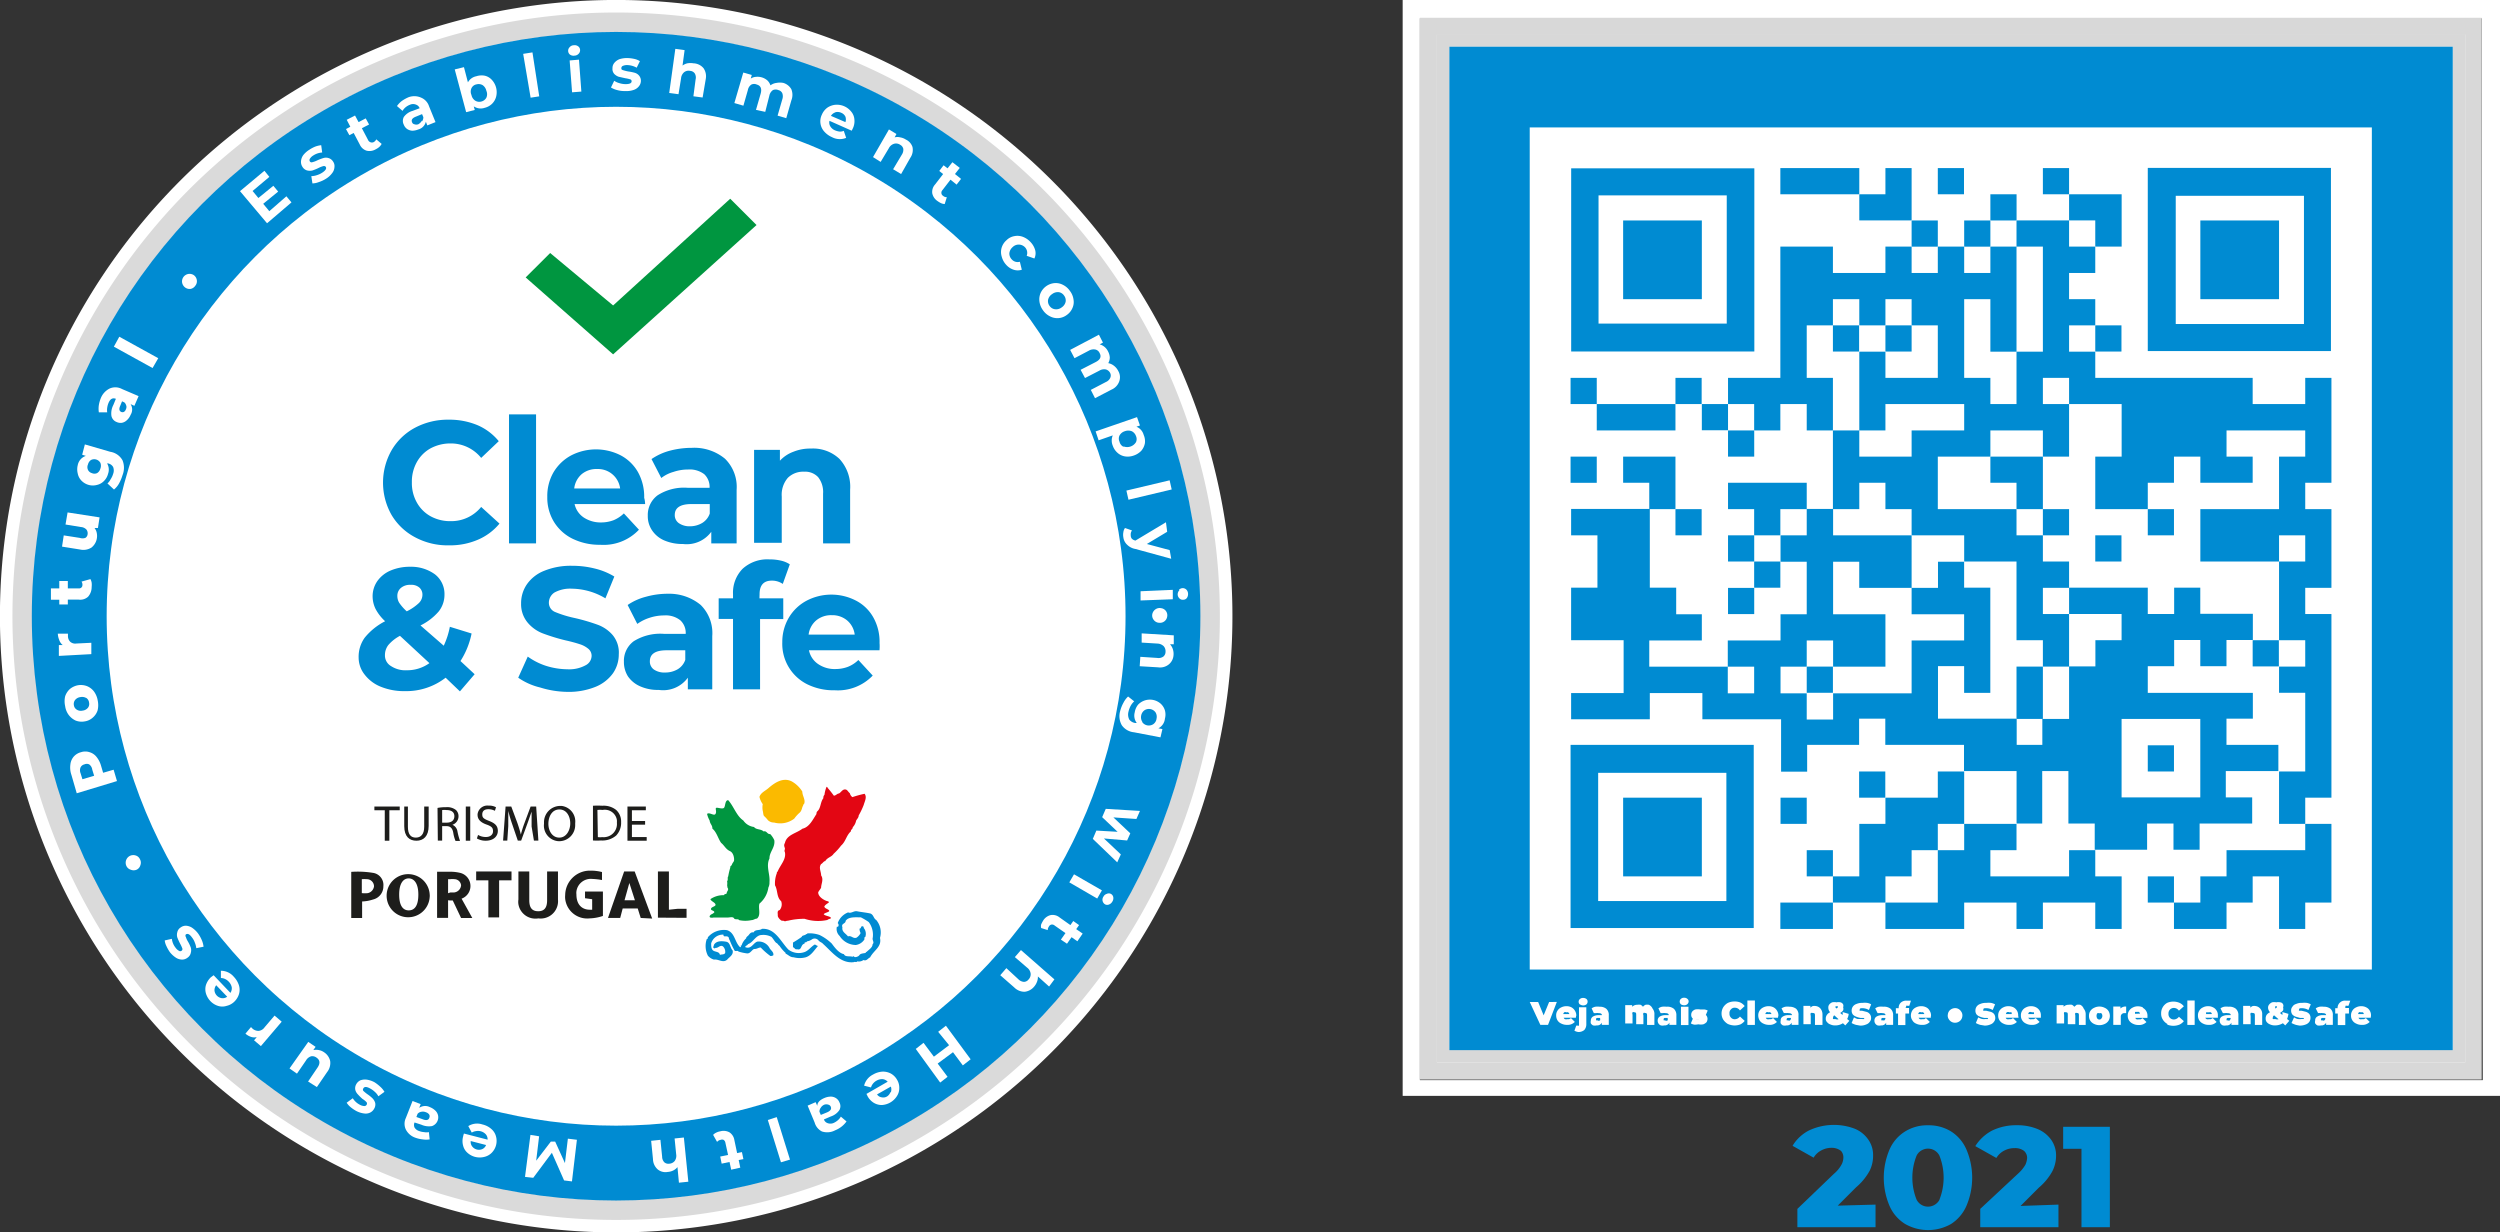 <svg id="Layer_1" data-name="Layer 1" xmlns="http://www.w3.org/2000/svg" width="409.47" height="201.85" viewBox="0 0 409.47 201.85"><rect x="0" y="0" width="409.47" height="201.85" fill="#333333" stroke="none"/><defs><style>.cls-1{fill:#fff;}.cls-2{fill:#dadada;}.cls-10,.cls-3{fill:none;}.cls-3{stroke:#008bd2;stroke-miterlimit:10;stroke-width:12.26px;}.cls-4{fill:#1d1d1b;}.cls-5{fill:#008bd2;}.cls-6{fill:#fbba00;}.cls-7{fill:#e30613;}.cls-8{fill:#009640;}.cls-9{fill:#d8d8d8;}</style></defs><rect class="cls-1" x="235.03" y="5.58" width="169.93" height="169.93"/><path class="cls-1" d="M172.3,29.56a100.93,100.93,0,1,0,0,142.73A100.91,100.91,0,0,0,172.3,29.56Z" transform="translate(-0.01 0)"/><circle class="cls-1" cx="100.91" cy="100.93" r="97.26"/><path class="cls-2" d="M100.93,5.3A95.62,95.62,0,1,1,5.31,100.92,95.62,95.62,0,0,1,100.93,5.3m0-3.25a98.88,98.88,0,1,0,98.88,98.87h0A98.88,98.88,0,0,0,100.93,2.05Z" transform="translate(-0.01 0)"/><circle class="cls-3" cx="100.91" cy="100.93" r="89.57"/><path class="cls-1" d="M46.92,32.15l.83,1-4,3.42-4.43-5.26,4-3.34.81,1-2.75,2.31.95,1.15,2.45-2,.79.95-2.45,2,1,1.21Z" transform="translate(-0.01 0)"/><path class="cls-1" d="M52.18,29.84a2.88,2.88,0,0,1-1,.2L51,28.85a3.11,3.11,0,0,0,.91-.16,3.45,3.45,0,0,0,.91-.43c.53-.36.71-.66.55-.93a.38.38,0,0,0-.41-.12,3.62,3.62,0,0,0-.77.3,8.89,8.89,0,0,1-1,.41,1.83,1.83,0,0,1-.87,0,1.3,1.3,0,0,1-.77-.59,1.47,1.47,0,0,1-.24-.91,2,2,0,0,1,.36-1,3.91,3.91,0,0,1,1-.89,5.48,5.48,0,0,1,1-.53,4.24,4.24,0,0,1,.95-.22l.16,1.2a3,3,0,0,0-1.48.5,1.61,1.61,0,0,0-.54.53.4.4,0,0,0,0,.42.32.32,0,0,0,.4.14,4,4,0,0,0,.81-.3,7.72,7.72,0,0,1,1-.38,1.37,1.37,0,0,1,.85,0,1.31,1.31,0,0,1,.75.58,1.28,1.28,0,0,1,.22.89,1.76,1.76,0,0,1-.38,1,3.57,3.57,0,0,1-1,.91A5.14,5.14,0,0,1,52.18,29.84Z" transform="translate(-0.01 0)"/><path class="cls-1" d="M62.52,23.57a2,2,0,0,1-.38.49,2.46,2.46,0,0,1-.57.38,2,2,0,0,1-1.52.24,1.82,1.82,0,0,1-1.11-1l-1-1.9-.71.36-.55-1,.71-.38-.59-1.14,1.36-.7L58.74,20l1.17-.61.55,1L59.28,21l1,1.9a.71.71,0,0,0,.39.39.67.67,0,0,0,.52,0,1,1,0,0,0,.45-.47Z" transform="translate(-0.01 0)"/><path class="cls-1" d="M69,16a2.28,2.28,0,0,1,1.28,1.4L71.34,20,70,20.54l-.24-.61a1.71,1.71,0,0,1-1.23,1.27,2.73,2.73,0,0,1-1,.21,1.7,1.7,0,0,1-.85-.29,1.52,1.52,0,0,1-.53-.69,1.36,1.36,0,0,1,0-1.27,2.69,2.69,0,0,1,1.44-1l1.15-.43a.94.94,0,0,0-.57-.58,1.21,1.21,0,0,0-1,0,2.66,2.66,0,0,0-.73.42,2.34,2.34,0,0,0-.5.59l-.91-.79a3.66,3.66,0,0,1,.79-.83,6.1,6.1,0,0,1,1.09-.61A2.72,2.72,0,0,1,69,16Zm.14,3.87a1.16,1.16,0,0,0,.21-.67l-.21-.51-1,.41c-.58.22-.81.52-.64.91a.47.47,0,0,0,.38.34.91.91,0,0,0,.65,0,1.61,1.61,0,0,0,.58-.58Z" transform="translate(-0.01 0)"/><path class="cls-1" d="M79.41,12.4a2.24,2.24,0,0,1,1.15.67,3,3,0,0,1,.71,1.3,3,3,0,0,1,0,1.47A2.52,2.52,0,0,1,80.6,17a2.61,2.61,0,0,1-1.21.66,2,2,0,0,1-1.78-.24l.16.59-1.41.36-1.87-7L76,11l.65,2.49a2,2,0,0,1,1.37-1A2.77,2.77,0,0,1,79.41,12.4ZM79.67,16a1.39,1.39,0,0,0,0-1.13,1.5,1.5,0,0,0-.62-.93,1.31,1.31,0,0,0-1-.12,1.12,1.12,0,0,0-.82.63,1.34,1.34,0,0,0,0,1.11,1.43,1.43,0,0,0,.62.93,1.26,1.26,0,0,0,1,.14A1.29,1.29,0,0,0,79.67,16Z" transform="translate(-0.01 0)"/><path class="cls-1" d="M85.7,8.82l1.52-.24,1.11,7.2L86.92,16Z" transform="translate(-0.01 0)"/><path class="cls-1" d="M93.31,8.9a.82.82,0,0,1,0-1.17l0,0A.91.91,0,0,1,94,7.41a.94.94,0,0,1,.71.18.75.75,0,0,1,.31.57.81.81,0,0,1-.23.64.94.94,0,0,1-.66.31A1,1,0,0,1,93.31,8.9Zm0,1,1.53-.13L95.23,15l-1.52.12Z" transform="translate(-0.01 0)"/><path class="cls-1" d="M101.08,14.75a3.54,3.54,0,0,1-1-.42l.53-1.1a2.73,2.73,0,0,0,.85.39,3.52,3.52,0,0,0,1,.16c.65,0,1-.14,1-.47a.31.31,0,0,0-.24-.32,5.88,5.88,0,0,0-.81-.18l-1.07-.24a1.88,1.88,0,0,1-.73-.47,1.21,1.21,0,0,1-.28-.93,1.3,1.3,0,0,1,.3-.87,2.08,2.08,0,0,1,.85-.61,4.15,4.15,0,0,1,1.31-.18,6,6,0,0,1,1.12.14,2.77,2.77,0,0,1,.91.37l-.53,1.07a3.34,3.34,0,0,0-1.52-.43,1.7,1.7,0,0,0-.74.13.4.4,0,0,0-.25.36c0,.16,0,.26.27.34a7.58,7.58,0,0,0,.82.21,8.24,8.24,0,0,1,1.1.22,1.46,1.46,0,0,1,.71.46,1.32,1.32,0,0,1,.3.91,1.41,1.41,0,0,1-.33.85,1.78,1.78,0,0,1-.86.59,3.4,3.4,0,0,1-1.34.18A4.44,4.44,0,0,1,101.08,14.75Z" transform="translate(-0.01 0)"/><path class="cls-1" d="M115.24,11.17a2.34,2.34,0,0,1,.36,1.8l-.51,3-1.51-.2.36-2.75a1.31,1.31,0,0,0-.14-1,1,1,0,0,0-.75-.41,1.17,1.17,0,0,0-1,.23,1.46,1.46,0,0,0-.49,1l-.42,2.59-1.52-.2,1-7.23,1.52.21-.34,2.53a2.21,2.21,0,0,1,.79-.37,3,3,0,0,1,1,0A2.24,2.24,0,0,1,115.24,11.17Z" transform="translate(-0.01 0)"/><path class="cls-1" d="M129.62,14.61a2.44,2.44,0,0,1,0,1.84l-.83,2.91-1.42-.42.77-2.67a1.47,1.47,0,0,0,0-1,.93.93,0,0,0-.63-.51,1.11,1.11,0,0,0-.91,0,1.47,1.47,0,0,0-.58.91l-.67,2.65L123.83,18l.77-2.67c.22-.81,0-1.3-.63-1.48a1.06,1.06,0,0,0-.89,0,1.36,1.36,0,0,0-.58.91l-.73,2.55-1.48-.43,1.46-5,1.39.4-.16.59a1.68,1.68,0,0,1,.83-.28,2.45,2.45,0,0,1,1.86.56,1.88,1.88,0,0,1,.53.83,2.06,2.06,0,0,1,1-.4,3,3,0,0,1,1.11,0A2.25,2.25,0,0,1,129.62,14.61Z" transform="translate(-0.01 0)"/><path class="cls-1" d="M139.51,21.41l-3.64-1.62a1.16,1.16,0,0,0,.14.91,1.6,1.6,0,0,0,.79.66,2.62,2.62,0,0,0,.73.19,1.44,1.44,0,0,0,.68-.12l.39,1.15a2.72,2.72,0,0,1-2.33-.12,3.58,3.58,0,0,1-1.29-.95,2.5,2.5,0,0,1-.35-2.75,2.75,2.75,0,0,1,.91-1.14,2.83,2.83,0,0,1,1.32-.46,3,3,0,0,1,2.59,1.15,2.21,2.21,0,0,1,.5,1.27,2.7,2.7,0,0,1-.26,1.46Zm-2.69-3a1.3,1.3,0,0,0-.71.57L138.48,20a1.36,1.36,0,0,0,0-.89,1.29,1.29,0,0,0-.67-.63A1.42,1.42,0,0,0,136.82,18.39Z" transform="translate(-0.01 0)"/><path class="cls-1" d="M149.46,24.06a2.27,2.27,0,0,1-.36,1.8l-1.5,2.65-1.31-.79,1.43-2.39a1.46,1.46,0,0,0,.24-.95,1,1,0,0,0-.52-.67,1.19,1.19,0,0,0-1-.16,1.43,1.43,0,0,0-.85.73l-1.34,2.24L143,25.73l2.61-4.53,1.23.75-.3.55a1.76,1.76,0,0,1,.91,0,2.41,2.41,0,0,1,.93.36A2.05,2.05,0,0,1,149.46,24.06Z" transform="translate(-0.01 0)"/><path class="cls-1" d="M154.74,33.42a1.75,1.75,0,0,1-.59-.14,3.67,3.67,0,0,1-.6-.36,2,2,0,0,1-.85-1.28,1.81,1.81,0,0,1,.46-1.42l1.32-1.71-.63-.51.71-.93.65.5.79-1,1.21.93-.79,1,1,.8-.73.94-1-.81-1.31,1.7a.61.61,0,0,0-.18.5.57.57,0,0,0,.28.45.88.88,0,0,0,.61.22Z" transform="translate(-0.01 0)"/><path class="cls-1" d="M164.07,42a2.52,2.52,0,0,1,0-1.44,2.59,2.59,0,0,1,.79-1.21,2.38,2.38,0,0,1,1.27-.67,2.53,2.53,0,0,1,1.44.12,3.33,3.33,0,0,1,1.27.89,3.13,3.13,0,0,1,.73,1.32,2,2,0,0,1-.14,1.33l-1.26-.44a1.34,1.34,0,0,0-.26-1.38,1.44,1.44,0,0,0-1-.46,1.42,1.42,0,0,0-1.05.42,1.55,1.55,0,0,0-.53,1,1.36,1.36,0,0,0,.39,1,1.28,1.28,0,0,0,1.33.39l.32,1.31a2.16,2.16,0,0,1-1.33,0,2.78,2.78,0,0,1-1.25-.83A3.18,3.18,0,0,1,164.07,42Z" transform="translate(-0.01 0)"/><path class="cls-1" d="M170.26,49.4a2.65,2.65,0,0,1,.18-1.39,2.77,2.77,0,0,1,2.28-1.64,2.53,2.53,0,0,1,1.38.28,3,3,0,0,1,1.15,1,2.94,2.94,0,0,1,.59,1.42,2.37,2.37,0,0,1-.18,1.39,2.62,2.62,0,0,1-.91,1.12,2.57,2.57,0,0,1-2.75.24,3,3,0,0,1-1.16-1A3.07,3.07,0,0,1,170.26,49.4Zm2.48,1.24a1.47,1.47,0,0,0,1.16-.29,1.51,1.51,0,0,0,.65-.93,1.31,1.31,0,0,0-.25-1,1.29,1.29,0,0,0-.89-.57,1.54,1.54,0,0,0-1.09.33,1.49,1.49,0,0,0-.65.93,1.31,1.31,0,0,0,.25,1A1.27,1.27,0,0,0,172.74,50.64Z" transform="translate(-0.01 0)"/><path class="cls-1" d="M183.32,62.49a2.31,2.31,0,0,1-1.27,1.33l-2.69,1.4-.69-1.36,2.47-1.29a1.36,1.36,0,0,0,.71-.67.91.91,0,0,0,0-.79,1.15,1.15,0,0,0-.71-.6,1.49,1.49,0,0,0-1.07.2l-2.35,1.21L177,60.57l2.49-1.28c.73-.38.95-.87.63-1.45a1,1,0,0,0-.69-.59,1.53,1.53,0,0,0-1.07.18L176,58.67l-.71-1.36L180,54.82l.66,1.3-.54.28a2.16,2.16,0,0,1,1.37,1.15,2.44,2.44,0,0,1,.29,1,1.93,1.93,0,0,1-.25.93,2.18,2.18,0,0,1,.95.44,2.47,2.47,0,0,1,.69.85A2,2,0,0,1,183.32,62.49Z" transform="translate(-0.01 0)"/><path class="cls-1" d="M187.53,72.6a2.66,2.66,0,0,1-.58,1.22,3.07,3.07,0,0,1-1.24.79,2.9,2.9,0,0,1-1.46.14,2.42,2.42,0,0,1-1.21-.59,2.72,2.72,0,0,1-.77-1.15,2.18,2.18,0,0,1,0-1.7l-2.32.81-.49-1.46,6.78-2.34.48,1.37-.58.2a2,2,0,0,1,1.19,1.34A2.59,2.59,0,0,1,187.53,72.6Zm-3.46.53a1.69,1.69,0,0,0,2-.71,1.21,1.21,0,0,0,0-1,1.38,1.38,0,0,0-.69-.79,1.6,1.6,0,0,0-1.14,0,1.46,1.46,0,0,0-.87.71,1.17,1.17,0,0,0,0,1,1.24,1.24,0,0,0,.63.83Z" transform="translate(-0.01 0)"/><path class="cls-1" d="M191.58,78.67l.34,1.5-7.08,1.68-.34-1.5Z" transform="translate(-0.01 0)"/><path class="cls-1" d="M191.84,91.52,186,89.92a2.52,2.52,0,0,1-1.39-.71A2,2,0,0,1,184,88a2.21,2.21,0,0,1,0-.81,1.5,1.5,0,0,1,.27-.71l1.15.4a1.13,1.13,0,0,0-.2.45,1.85,1.85,0,0,0,0,.47.74.74,0,0,0,.22.48,1.29,1.29,0,0,0,.54.26h0l5-3,.2,1.56-3.33,2,3.74,1Z" transform="translate(-0.01 0)"/><path class="cls-1" d="M192.1,96.61v1.54l-5.28.2V96.84Zm1,0a.89.89,0,0,1,.61-.28.85.85,0,0,1,.61.24,1,1,0,0,1,.28.69,1.12,1.12,0,0,1-.2.69.74.74,0,0,1-.59.28.74.74,0,0,1-.64-.24.9.9,0,0,1-.27-.67,1,1,0,0,1,.29-.66Z" transform="translate(-0.01 0)"/><path class="cls-1" d="M191.46,108.81a2.26,2.26,0,0,1-1.78.49l-3-.18.1-1.54,2.77.18a1.35,1.35,0,0,0,1-.22,1,1,0,0,0,.36-.77,1.25,1.25,0,0,0-.3-.93,1.55,1.55,0,0,0-1-.43l-2.61-.16v-1.51l5.26.32v1.46h-.62a2.12,2.12,0,0,1,.46.78,2.51,2.51,0,0,1,.12,1A2.12,2.12,0,0,1,191.46,108.81Z" transform="translate(-0.01 0)"/><path class="cls-1" d="M190.08,120.77l-4.33-.83a2.77,2.77,0,0,1-2-1.15,3,3,0,0,1-.28-2.29,5.75,5.75,0,0,1,.56-1.42,3.55,3.55,0,0,1,.75-1l1,.79a2.88,2.88,0,0,0-.59.75,4,4,0,0,0-.36,1,1.8,1.8,0,0,0,.14,1.23,1.47,1.47,0,0,0,1,.57h.23a2,2,0,0,1-.33-1.76,2.62,2.62,0,0,1,.55-1.25,2.68,2.68,0,0,1,3.68-.17,2.42,2.42,0,0,1,.71,1.12,2.58,2.58,0,0,1,0,1.35,2,2,0,0,1-1.07,1.58l.66.12Zm-3-2.51a1.33,1.33,0,0,0,1.84.34,1.29,1.29,0,0,0,.52-.91,1.38,1.38,0,0,0-.16-1,1.33,1.33,0,0,0-1.84-.34,1.38,1.38,0,0,0-.53.91,1.41,1.41,0,0,0,.25,1.05Z" transform="translate(-0.01 0)"/><path class="cls-1" d="M183,141.24l-4-3.84.58-1.36,3.48.2-2.53-2.4.59-1.36,5.6.34-.58,1.32-3.77-.26,2.77,2.61-.52,1.17-3.8-.33,2.77,2.61Z" transform="translate(-0.01 0)"/><path class="cls-1" d="M180.49,145.83l-.77,1.34-4.57-2.65.77-1.32Zm.81.57a.74.74,0,0,1,.65,0,.76.76,0,0,1,.4.54,1,1,0,0,1-.14.71,1.07,1.07,0,0,1-.54.49.77.77,0,0,1-.63,0,.88.88,0,0,1-.3-1.28A.89.89,0,0,1,181.3,146.4Z" transform="translate(-0.01 0)"/><path class="cls-1" d="M170.54,152a1.18,1.18,0,0,1,0-.59,5.2,5.2,0,0,1,.32-.62,2,2,0,0,1,1.24-.91,1.81,1.81,0,0,1,1.45.38l1.78,1.26.47-.67.95.67-.47.66,1.06.73-.87,1.26-.95-.67-.75,1.07-1-.67.75-1.07-1.76-1.23a.65.65,0,0,0-.51-.17.59.59,0,0,0-.43.31,1,1,0,0,0-.2.6Z" transform="translate(-0.01 0)"/><path class="cls-1" d="M167.83,162.44a2.37,2.37,0,0,1-1.7-.71l-2.29-2,1-1.16,2,1.85a1.41,1.41,0,0,0,.89.4,1,1,0,0,0,.75-.4,1.21,1.21,0,0,0,.34-.94,1.45,1.45,0,0,0-.59-1l-2-1.72,1-1.15,5.48,4.8-.87,1.17L170,159.93a2,2,0,0,1-.14.87,2.56,2.56,0,0,1-.48.81A2.34,2.34,0,0,1,167.83,162.44Z" transform="translate(-0.01 0)"/><path class="cls-1" d="M154,177.31l-4-5.51,1.27-1,1.7,2.27,2.49-1.88L153.67,169l1.27-1,4.05,5.5-1.28,1-1.61-2.16-2.51,1.86,1.62,2.17Z" transform="translate(-0.01 0)"/><path class="cls-1" d="M141.92,179.17l3.48-2a1.33,1.33,0,0,0-.81-.42,1.84,1.84,0,0,0-1,.24,2,2,0,0,0-.59.49,1.81,1.81,0,0,0-.33.63l-1.13-.29A2.79,2.79,0,0,1,143,176a3.48,3.48,0,0,1,1.54-.48,2.71,2.71,0,0,1,1.39.32,2.62,2.62,0,0,1,1,1,2.48,2.48,0,0,1,.37,1.4,2.35,2.35,0,0,1-.41,1.33,3.14,3.14,0,0,1-2.46,1.42,2.55,2.55,0,0,1-1.32-.37,2.86,2.86,0,0,1-1-1.07C142.06,179.45,142,179.3,141.92,179.17Zm4-.27a1.35,1.35,0,0,0,0-.93l-2.26,1.28a1.08,1.08,0,0,0,.77.48,1.17,1.17,0,0,0,.89-.16,1.34,1.34,0,0,0,.52-.67Z" transform="translate(-0.01 0)"/><path class="cls-1" d="M134.63,185.32a2.35,2.35,0,0,1-1.19-1.46l-1.15-2.77,1.31-.57.27.61c0-.57.46-1,1.19-1.3a2.71,2.71,0,0,1,1.05-.22,1.61,1.61,0,0,1,.85.27,1.43,1.43,0,0,1,.53.66,1.32,1.32,0,0,1,0,1.28,2.71,2.71,0,0,1-1.42,1.05l-1.11.48a.94.94,0,0,0,.56.59,1.32,1.32,0,0,0,1,0,2.84,2.84,0,0,0,.7-.44,2.13,2.13,0,0,0,.51-.61l.93.79a4.14,4.14,0,0,1-.79.83,4.26,4.26,0,0,1-1.07.62A2.77,2.77,0,0,1,134.63,185.32Zm-.2-3.87a1,1,0,0,0-.2.65l.22.51,1-.41c.57-.24.79-.54.63-.93a.57.57,0,0,0-.4-.34,1,1,0,0,0-.65,0A1.25,1.25,0,0,0,134.43,181.45Z" transform="translate(-0.01 0)"/><path class="cls-1" d="M129.4,189.93l-1.48.44-2.15-6.93,1.46-.47Z" transform="translate(-0.01 0)"/><path class="cls-1" d="M116.81,185.88a1.6,1.6,0,0,1,.49-.36,2.2,2.2,0,0,1,.67-.22,2,2,0,0,1,1.51.16,1.85,1.85,0,0,1,.81,1.27l.45,2.13.79-.16.24,1.15L121,190l.26,1.25-1.49.33-.27-1.26-1.29.27-.24-1.16,1.29-.26-.44-2a.69.69,0,0,0-.29-.47.62.62,0,0,0-.5,0,.9.9,0,0,0-.57.33Z" transform="translate(-0.01 0)"/><path class="cls-1" d="M107.73,191.53a2.31,2.31,0,0,1-.77-1.68l-.3-3,1.52-.16.28,2.77a1.32,1.32,0,0,0,.36.91,1,1,0,0,0,.81.23,1.23,1.23,0,0,0,.89-.45,1.46,1.46,0,0,0,.24-1.09l-.26-2.59,1.52-.16.73,7.24-1.54.16-.24-2.55a2.05,2.05,0,0,1-.69.55,2.36,2.36,0,0,1-.91.24A2,2,0,0,1,107.73,191.53Z" transform="translate(-0.01 0)"/><path class="cls-1" d="M88.31,186.11l-.48,4,2.4-3.13h.71l1.6,3.52.48-4,1.48.18-.81,6.82-1.29-.16-2-4.53-3.05,4.1L86,192.76l.89-6.88Z" transform="translate(-0.01 0)"/><path class="cls-1" d="M76,185.66l3.87,1a1.21,1.21,0,0,0-.29-.87,1.71,1.71,0,0,0-.91-.52,1.8,1.8,0,0,0-.73,0,1.6,1.6,0,0,0-.66.24l-.57-1.07a2.73,2.73,0,0,1,2.31-.27,3.32,3.32,0,0,1,1.45.73,2.4,2.4,0,0,1,.77,1.2,2.77,2.77,0,0,1-.69,2.71,2.54,2.54,0,0,1-1.23.68,3.09,3.09,0,0,1-1.48,0,3,3,0,0,1-1.27-.68,2.29,2.29,0,0,1-.71-1.18,2.82,2.82,0,0,1,0-1.47A3,3,0,0,1,76,185.66Zm3,2.55a1.17,1.17,0,0,0,.62-.67l-2.51-.65a1.18,1.18,0,0,0,.23.87A1.39,1.39,0,0,0,79,188.21Z" transform="translate(-0.01 0)"/><path class="cls-1" d="M66.48,185a2.21,2.21,0,0,1,0-1.88l1.1-2.79,1.33.51-.24.62a1.69,1.69,0,0,1,1.76-.12,2.6,2.6,0,0,1,.91.59,1.54,1.54,0,0,1,.42.77,1.52,1.52,0,0,1-1,1.74,3,3,0,0,1-1.74-.23l-1.11-.36a1,1,0,0,0,0,.83,1.34,1.34,0,0,0,.75.57,2.86,2.86,0,0,0,.83.18,2,2,0,0,0,.77,0l.12,1.19a3.57,3.57,0,0,1-1.13,0,5,5,0,0,1-1.22-.28A2.74,2.74,0,0,1,66.48,185ZM69,182.1a1,1,0,0,0-.6.34l-.19.51,1,.36c.58.25,1,.17,1.11-.22a.59.59,0,0,0,0-.52,1,1,0,0,0-.53-.39A1.27,1.27,0,0,0,69,182.1Z" transform="translate(-0.01 0)"/><path class="cls-1" d="M62.3,178a3.39,3.39,0,0,1,.68.83l-1,.73a2.41,2.41,0,0,0-.56-.71,3.53,3.53,0,0,0-.81-.58c-.57-.31-.93-.31-1.09,0a.33.33,0,0,0,0,.4,6.42,6.42,0,0,0,.64.53,6.18,6.18,0,0,1,.85.68,1.86,1.86,0,0,1,.45.75,1.31,1.31,0,0,1-.16.95,1.5,1.5,0,0,1-.67.65,1.66,1.66,0,0,1-1,.14,3.71,3.71,0,0,1-1.26-.4,5.85,5.85,0,0,1-.93-.63,3,3,0,0,1-.65-.73l1-.73a2.93,2.93,0,0,0,1.15,1.06,1.68,1.68,0,0,0,.73.22.42.42,0,0,0,.38-.2.38.38,0,0,0,0-.43,3.18,3.18,0,0,0-.67-.54,8.5,8.5,0,0,1-.74-.73,1.65,1.65,0,0,1-.43-.73,1.31,1.31,0,0,1,.14-.93,1.5,1.5,0,0,1,.67-.65,2.21,2.21,0,0,1,1.05-.12,3.87,3.87,0,0,1,1.28.43A6.38,6.38,0,0,1,62.3,178Z" transform="translate(-0.01 0)"/><path class="cls-1" d="M47.43,175l3.07-4.35,1.2.81-.37.53a2.32,2.32,0,0,1,.91,0,2.15,2.15,0,0,1,.85.36,2.33,2.33,0,0,1,1,1.44,2.39,2.39,0,0,1-.5,1.8l-1.68,2.46-1.44-.91L52,174.88c.49-.71.43-1.26-.16-1.66A1.15,1.15,0,0,0,51,173a1.46,1.46,0,0,0-.87.69l-1.48,2.16Z" transform="translate(-0.01 0)"/><path class="cls-1" d="M41.16,169.84a2.64,2.64,0,0,1-.95-.54l.91-1.08.24.25a1.49,1.49,0,0,0,1,.38,1.38,1.38,0,0,0,1-.61l1.62-1.9,1.17,1-3.41,4-1.12-.95.45-.53A1.64,1.64,0,0,1,41.16,169.84Z" transform="translate(-0.01 0)"/><path class="cls-1" d="M35,159.73l2.75,2.89a1.34,1.34,0,0,0,.22-.91,1.87,1.87,0,0,0-.48-.91,2.05,2.05,0,0,0-.61-.45,1.62,1.62,0,0,0-.69-.16V159a2.76,2.76,0,0,1,2.13,1,3.62,3.62,0,0,1,.83,1.4,2.49,2.49,0,0,1,0,1.43,2.92,2.92,0,0,1-.77,1.24,2.64,2.64,0,0,1-1.26.68,2.27,2.27,0,0,1-1.41,0,2.94,2.94,0,0,1-1.24-.78,3.14,3.14,0,0,1-.73-1.26,2.45,2.45,0,0,1,0-1.37,3.14,3.14,0,0,1,.79-1.26Zm1.33,3.76a1.22,1.22,0,0,0,.89-.24l-1.8-1.88a1.35,1.35,0,0,0-.28.87A1.42,1.42,0,0,0,36.34,163.49Z" transform="translate(-0.01 0)"/><path class="cls-1" d="M33.07,154a3.86,3.86,0,0,1,.28,1.06l-1.19.24a3.33,3.33,0,0,0-.23-.89,2.85,2.85,0,0,0-.48-.87c-.38-.53-.7-.69-1-.49a.35.35,0,0,0,0,.41,3.15,3.15,0,0,0,.34.75,5.62,5.62,0,0,1,.47,1,1.54,1.54,0,0,1,0,.85,1.27,1.27,0,0,1-.55.81,1.43,1.43,0,0,1-.87.3,1.94,1.94,0,0,1-1-.3,4.2,4.2,0,0,1-1-.91,6,6,0,0,1-.57-1,2.71,2.71,0,0,1-.28-.93l1.17-.26a2.83,2.83,0,0,0,.61,1.46,1.65,1.65,0,0,0,.55.5.36.36,0,0,0,.42,0,.33.33,0,0,0,.12-.42,5.4,5.4,0,0,0-.36-.77q-.3-.6-.45-1a1.54,1.54,0,0,1,0-.85,1.21,1.21,0,0,1,.53-.77,1.43,1.43,0,0,1,.87-.3,2.07,2.07,0,0,1,1,.32,4.06,4.06,0,0,1,1,.95A5.66,5.66,0,0,1,33.07,154Z" transform="translate(-0.01 0)"/><path class="cls-1" d="M23,141.72a1.13,1.13,0,0,1-.62.73,1.21,1.21,0,0,1-.95,0,1.15,1.15,0,0,1-.71-.6,1.26,1.26,0,0,1,.59-1.68,1.27,1.27,0,0,1,.9-.06,1.1,1.1,0,0,1,.71.6A1.16,1.16,0,0,1,23,141.72Z" transform="translate(-0.01 0)"/><path class="cls-1" d="M11.54,125.2a2.34,2.34,0,0,1,.55-1.28,2.37,2.37,0,0,1,1.19-.72,2.23,2.23,0,0,1,1.4,0,2.26,2.26,0,0,1,1.13.76,4.06,4.06,0,0,1,.75,1.46l.34,1.15,1.72-.5.55,1.86-6.59,2-.87-3A3.68,3.68,0,0,1,11.54,125.2Zm3.08,0a.91.91,0,0,0-.79,0,.91.91,0,0,0-.63.5,1.25,1.25,0,0,0,0,.93l.31,1,1.92-.57-.31-1A1.26,1.26,0,0,0,14.62,125.2Z" transform="translate(-0.01 0)"/><path class="cls-1" d="M16,116.34a2.63,2.63,0,0,1-.81,1.21,2.55,2.55,0,0,1-1.33.61,2.7,2.7,0,0,1-1.46-.14,3,3,0,0,1-1.13-.91,3.12,3.12,0,0,1-.59-1.46,3.6,3.6,0,0,1,0-1.6,2.81,2.81,0,0,1,.79-1.21,2.93,2.93,0,0,1,1.34-.61,2.82,2.82,0,0,1,1.47.16,2.71,2.71,0,0,1,1.14.89,3.49,3.49,0,0,1,.6,1.48A3.66,3.66,0,0,1,16,116.34Zm-1.84-2a1.37,1.37,0,0,0-1-.16,1.3,1.3,0,0,0-.85.47,1.07,1.07,0,0,0-.2.85,1,1,0,0,0,.47.73,1.22,1.22,0,0,0,.95.16,1.3,1.3,0,0,0,.87-.45,1,1,0,0,0,.2-.85,1.06,1.06,0,0,0-.51-.81Z" transform="translate(-0.01 0)"/><path class="cls-1" d="M9.7,104.79a3.07,3.07,0,0,1-.22-1h1.66v.42a1.3,1.3,0,0,0,.38.91,1.24,1.24,0,0,0,1,.28l2.45-.12v1.86l-5.32.29v-1.78h.63A1.75,1.75,0,0,1,9.7,104.79Z" transform="translate(-0.01 0)"/><path class="cls-1" d="M14.82,94.85a1.94,1.94,0,0,1,.2.57,3,3,0,0,1,0,.73,2.36,2.36,0,0,1-.58,1.58,1.89,1.89,0,0,1-1.54.48H11.12V99H9.72v-.77H8.35V96.37H9.72V95.16h1.4v1.21h1.76a.57.57,0,0,0,.44-.12.53.53,0,0,0,.19-.4.88.88,0,0,0-.15-.59Z" transform="translate(-0.01 0)"/><path class="cls-1" d="M11.08,83.93l5.24.81-.27,1.74h-.56a1.82,1.82,0,0,1,.36.77A2.44,2.44,0,0,1,15,89.68a2.49,2.49,0,0,1-1.9.32l-2.93-.47.28-1.84,2.63.41a1.42,1.42,0,0,0,.91,0,.8.8,0,0,0,.37-.61,1,1,0,0,0-.19-.75,1.36,1.36,0,0,0-.91-.42l-2.52-.41Z" transform="translate(-0.01 0)"/><path class="cls-1" d="M13.91,72.79,18.08,74a2.78,2.78,0,0,1,2,1.4,3.26,3.26,0,0,1,0,2.42,6.75,6.75,0,0,1-.57,1.36,3.35,3.35,0,0,1-.83,1l-1.07-1a2,2,0,0,0,.51-.67,3.16,3.16,0,0,0,.42-.89,1.57,1.57,0,0,0,0-1.13,1.23,1.23,0,0,0-.83-.59h-.16a2,2,0,0,1,.16,1.7,2.53,2.53,0,0,1-.66,1.17,2.29,2.29,0,0,1-1.14.65,2.53,2.53,0,0,1-1.39,0,2.62,2.62,0,0,1-1.2-.73,2.29,2.29,0,0,1-.58-1.15,2.76,2.76,0,0,1,0-1.34,2,2,0,0,1,1.33-1.53l-.6-.19Zm2.53,3a1.16,1.16,0,0,0-1.52-.45,1.22,1.22,0,0,0-.5.73,1.06,1.06,0,0,0,0,.89,1,1,0,0,0,.64.53,1,1,0,0,0,.85,0,1.19,1.19,0,0,0,.53-.71A1.31,1.31,0,0,0,16.44,75.78Z" transform="translate(-0.01 0)"/><path class="cls-1" d="M18,63.62a2.31,2.31,0,0,1,2,.1l2.71,1.16-.69,1.59-.62-.28a1.65,1.65,0,0,1,0,1.76,2.34,2.34,0,0,1-.63.89,1.59,1.59,0,0,1-.79.41,1.53,1.53,0,0,1-.87-.13,1.36,1.36,0,0,1-.85-1,3,3,0,0,1,.32-1.8l.41-1c-.53-.2-.93,0-1.22.71a3.19,3.19,0,0,0-.2.75,2.36,2.36,0,0,0,0,.75H16.2a3.89,3.89,0,0,1,0-1.18,5.26,5.26,0,0,1,.36-1.23A3,3,0,0,1,18,63.62Zm2.67,2.79a.91.91,0,0,0-.29-.5L20,65.73l-.3.74c-.23.51-.17.83.16,1a.56.56,0,0,0,.44,0,.79.79,0,0,0,.33-.43A.86.86,0,0,0,20.69,66.41Z" transform="translate(-0.01 0)"/><path class="cls-1" d="M18.66,56.78l.89-1.63,6.38,3.52L25,60.28Z" transform="translate(-0.01 0)"/><path class="cls-1" d="M31.23,47.32a1.23,1.23,0,0,1-.93-.26,1.28,1.28,0,0,1-.47-.83,1.24,1.24,0,0,1,1.93-1.16l0,0a1.22,1.22,0,0,1,.49.83,1.15,1.15,0,0,1-.26.91A1.21,1.21,0,0,1,31.23,47.32Z" transform="translate(-0.01 0)"/><path class="cls-4" d="M61.27,145.16a1.3,1.3,0,0,1-1,1.12,3.94,3.94,0,0,1-1,0V144a6,6,0,0,1,.85,0A1.18,1.18,0,0,1,61.27,145.16Zm1.53,0a2,2,0,0,0-1.72-2.2,15.52,15.52,0,0,0-3.54-.16v7.56h1.78v-2.71a6.28,6.28,0,0,0,1.78-.32,2.2,2.2,0,0,0,1.7-2.23Z" transform="translate(-0.01 0)"/><path class="cls-4" d="M68.53,146.52c0,2-.73,2.59-1.58,2.59s-1.56-.65-1.56-2.59.75-2.65,1.56-2.65S68.53,144.58,68.53,146.52Zm1.86,0a3.53,3.53,0,1,0,0,.37C70.41,146.76,70.4,146.64,70.39,146.52Z" transform="translate(-0.01 0)"/><path class="cls-4" d="M73.4,146.3V144h.35a2.89,2.89,0,0,1,.72,0,1.11,1.11,0,0,1,1.06,1,1.28,1.28,0,0,1-1.22,1.18h-.56Zm.35,1.19h.42l1.36,2.87h1.84l-1.76-3.17a2.21,2.21,0,0,0-.35-4.25h0a6.8,6.8,0,0,0-1.49-.16H71.6v7.56h1.8v-2.89Z" transform="translate(-0.01 0)"/><path class="cls-4" d="M81.76,144.19v6.07H80v-6.07H78v-1.45h5.79v1.45Z" transform="translate(-0.01 0)"/><path class="cls-4" d="M88.19,150.42a2.83,2.83,0,0,1-3.27-2.31,2.56,2.56,0,0,1,0-.78v-4.59h1.78v4.71c0,1.11.37,1.8,1.46,1.8s1.46-.69,1.46-1.8v-4.71h1.78v4.59a2.84,2.84,0,0,1-2.54,3.1A2.74,2.74,0,0,1,88.19,150.42Z" transform="translate(-0.01 0)"/><path class="cls-4" d="M104,147.45h-1.7l.79-2.83h0Zm2.83,3-2.87-7.72h-1.72l-2.65,7.62h2l.41-1.56h2.46l.49,1.56Z" transform="translate(-0.01 0)"/><path class="cls-4" d="M107.77,150.3v-7.56h1.8V149l1.44-.15h1.45v1.48Z" transform="translate(-0.01 0)"/><path class="cls-4" d="M96.58,150.42a3.63,3.63,0,0,1-4-3.2,3.24,3.24,0,0,1,0-.62,4.05,4.05,0,0,1,4-4h.17a7.35,7.35,0,0,1,1.86.23v1.31a10.73,10.73,0,0,0-1.6-.18A2.37,2.37,0,0,0,94.42,146a2,2,0,0,0,0,.49c0,1.86,1.09,2.51,2.18,2.51H97v-1.72l-1.17-.16v-1.1h2.93v4A7.46,7.46,0,0,1,96.58,150.42Z" transform="translate(-0.01 0)"/><path class="cls-5" d="M142.6,149.63c.53.25.47.79.93,1.06a3.17,3.17,0,0,1,.61,2.93c.33,1.48-1,2-1.62,3.19-.36.15-.58.65-1.09.43a1.26,1.26,0,0,1-1,.22c-.14.22-.45,0-.61.14-2.2.21-3.54-1.7-5-3-.21-.26-.51-.28-.75-.57a.81.81,0,0,0-1-.22,2,2,0,0,1-.91.38c0,.27-.43,0-.37.37-.69.12-.4,1.17-1.25.91-.31.12-.39-.28-.65-.32v-.77q.75-.44,1.44-.93c0-.23.46-.23.66-.39s.19,0,.25-.18a4.94,4.94,0,0,1,2,.26,7.85,7.85,0,0,1,2,1.4c.51.69,1.18,1.58,2,1.74.19.5.92.28,1.38.42.1,0,.22-.16.3,0s.69,0,.85-.26.59-.28.91-.34,0-.25.25-.17c.34-.36,1-.72,1-1.29.3-.24,0-.57,0-.89a3.5,3.5,0,0,0-.63-2.73,11.26,11.26,0,0,0-1.29-.77c-.94,0-2-.12-2.49.57,0,.52-.79.4-.53,1.07-.14.73.55,1,.91,1.48.57-.19.79.4,1.38.22a1.9,1.9,0,0,0,.69-.77,1.25,1.25,0,0,1-.17-.73c.31,0,.14-.38.45-.38s.16.3.34.42a1.54,1.54,0,0,1,.14,1.34c-.2,0-.12.26-.14.4a2,2,0,0,1-1.41.91,3.2,3.2,0,0,1-2.65-1.48,1.57,1.57,0,0,1-.45-1.51h.14c.14,0,.23-.39,0-.59a2.9,2.9,0,0,1,1.7-1.76c.53.22.93-.3,1.5-.18S141.94,149.47,142.6,149.63Z" transform="translate(-0.01 0)"/><path class="cls-5" d="M129.15,155.54a2.83,2.83,0,0,0,2.53.43c.73-.21,1.11-.87,1.76-1.26.2,0,.32.22.55.22-.65.75-1.12,1.58-2,1.86a3.85,3.85,0,0,1-2,0c-.57,0-.83-.38-1.31-.6v-.12a6,6,0,0,1-1-1.16c-.25-.16-.25-.34-.49-.46s-.53-.71-.83-1a2.76,2.76,0,0,0-1.58-.31c-1,0-1.41,1.26-2.28,1.5,0,.22-.43.22-.43.49,1,.42,1.32-.73,2-.91a2,2,0,0,1,2,1.09c.18.34.71.63.6,1.15a.74.74,0,0,1-.48.12,11,11,0,0,1-1.58-1.39c-.38,0-.63.26-1,.24s-.65.75-1.21.73a7.86,7.86,0,0,1-1.44-.31c-.12-.22-.4,0-.61-.12a12.88,12.88,0,0,1-.85-1.8c-.18-.16,0-.42-.34-.54s-.63.16-.67-.31a2,2,0,0,0-2,1.44c0,.5,0,1.09.53,1.27s.8.17.91.61c.28-.12.64,0,.85-.3a1.22,1.22,0,0,0-.37-1.1c-.48-.28-.75.31-1.21.25a.2.2,0,0,1-.26.05l0-.05c-.26,0,0-.29,0-.49.39-.69,1.28-.65,2-.52s.62,1,1.07,1.43c.16.73-.53,1.07-.89,1.5-.69.63-1.42-.12-2.17,0a2,2,0,0,1-1-.65,3.5,3.5,0,0,1-.18-2.71c.16,0,.18-.18.18-.3a3.48,3.48,0,0,1,3.14-1.16c1.23.39,1.25,1.81,2,2.65,0,0,.12.17.24.13s-.14-.33.13-.25a2.6,2.6,0,0,1,.76-1.19c0-.24.29-.36.43-.55s.38-.52.79-.42c.26-.55,1-.26,1.37-.59C127,152,127.88,154.25,129.15,155.54Z" transform="translate(-0.01 0)"/><path class="cls-6" d="M131.42,129.65c0,.71.56,1.33.3,2-.16.1-.16.34-.24.43s-.14.7-.47,1a5.92,5.92,0,0,0-.91,1,3.78,3.78,0,0,1-3.31.64,1.38,1.38,0,0,1-1-.38,4.88,4.88,0,0,0-.62-.67c-.16-.16-.14-.52-.23-.87a2.86,2.86,0,0,1,0-1.09,3.29,3.29,0,0,1-.54-1.19c.22-.69.91-.95,1.43-1.4,1-.87,2.41-1.88,3.87-1.13A4.81,4.81,0,0,1,131.42,129.65Z" transform="translate(-0.01 0)"/><path class="cls-7" d="M135.58,129.06a15.81,15.81,0,0,1,1,1.26c.34,0,.5-.31.79-.35s.56-.65,1-.67.5.37.83.61a1.14,1.14,0,0,0,.42.65,17.74,17.74,0,0,1,2-.55c.43.55,0,1.28-.14,1.82a12.6,12.6,0,0,1-.83,1.74c0,.35-.28.57-.42.85a2.16,2.16,0,0,1-.55,1.07c0,.35-.34.35-.3.67-.77.69-.83,1.66-1.62,2.35a9.56,9.56,0,0,1-1.21,1.33c-.35.55-1,.57-1.38,1.2-.26,0-.42.38-.67.48-.44.59,0,1.22,0,1.86.45.67,0,1.4,0,2-.14.32-.34.46-.48.78,0,.79,1.09,1.34,1.49,1.44a.31.31,0,0,1,.27.16c0,.12-.51.31-.75.69,0,.36.71.47.79.71s-.77.32-.89.59c.22.26.91.3,1.13.52s-.38.22-.53.41a7.1,7.1,0,0,1-3.74-.19,11.27,11.27,0,0,0-2.71.31c-.38,0-.4.2-.77,0h-.24c-.12,0-.69-.49-.67-.85s-.16-.79.31-.89a1.46,1.46,0,0,0,.24-1.46c-.77-.67-.53-1.78-1-2.59a4.63,4.63,0,0,1,.3-2c0-.12,0-.2.12-.24.41-1.06,1.44-2,1.2-3.18-.15-.3,0-.38,0-.59s-.27-.5,0-.93c.3-1.37,1.88-1.57,2.87-2.34,1.15-.25,1.72-1.54,2.3-2.41a.57.57,0,0,1,.13-.43c.6-.5.48-1.51,1-2.16a.65.65,0,0,1,.18-.55,5,5,0,0,1,.34-1.31A.25.25,0,0,1,135.58,129.06Z" transform="translate(-0.01 0)"/><path class="cls-8" d="M119.28,131.06c.91,1,1.36,2.59,2.47,3.32a2.51,2.51,0,0,0,1.76,1.07c.36.49,1.13.29,1.56.73.54-.16.58.49,1.09.43a3.65,3.65,0,0,1,.67,1c.18,1.19-.81,1.92-.79,3-.61,1.26.12,2.53,0,3.87a1.74,1.74,0,0,1-.18.89A4.2,4.2,0,0,1,124.4,148c-.24.76.3,1.86-.41,2.46-.32,0-.56.25-.91.25a4.91,4.91,0,0,1-2,0c-.2-.29-.67,0-.85-.31s-.79-.1-1.07-.12h-2.27a1.23,1.23,0,0,1-.54,0c-.27-.14,0-.46.26-.56a1.28,1.28,0,0,0,.4-.29c0-.34-.64-.26-.54-.6s.81-.35.73-.69-.75-.53-.83-.87a3.72,3.72,0,0,1,2.24-.65c0-.26.43-.12.43-.36s.36-.49.18-.79,0-.29-.12-.43a2.12,2.12,0,0,0,0-.71c.22-.26,0-.54.18-.78a11.48,11.48,0,0,1,.34-1.44c0-.39.13-.16.27-.51s.28-.4.34-.62,0-1.28-.67-1.58-.93-.95-1.43-1.34c-.51-.7-.73-1.76-1.44-2.34,0-.63-.36-.67-.46-1.36a3.64,3.64,0,0,1-.41-1.05c.39-.34,1.13.4,1.38,0s-.12-.93.14-1,1,.26,1.25,0S118.73,131.06,119.28,131.06Z" transform="translate(-0.01 0)"/><polygon class="cls-4" points="63.02 137.7 63.77 137.7 63.77 132.71 65.47 132.71 65.47 132.1 61.32 132.1 61.32 132.71 63.02 132.71 63.02 137.7"/><path class="cls-4" d="M66.22,132.1v3.21c0,1.74.87,2.39,2,2.39s2-.71,2-2.43V132.1h-.73v3.31c0,1.24-.55,1.78-1.38,1.78s-1.29-.54-1.29-1.78V132.1Z" transform="translate(-0.01 0)"/><path class="cls-4" d="M71.72,137.68h.71v-2.37h.69c.65,0,1,.33,1.13,1.09a5.67,5.67,0,0,0,.37,1.34h.74a10.32,10.32,0,0,1-.42-1.54,1.41,1.41,0,0,0-.83-1.11h0a1.47,1.47,0,0,0,1-1.42,1.39,1.39,0,0,0-.42-1,2.31,2.31,0,0,0-1.64-.46,6.44,6.44,0,0,0-1.38.12Zm.71-5a3,3,0,0,1,.73,0c.75,0,1.27.31,1.27,1s-.48,1.06-1.25,1.06h-.75Z" transform="translate(-0.01 0)"/><rect class="cls-4" x="76.29" y="132.1" width="0.73" height="5.6"/><path class="cls-4" d="M78.12,137.33a2.85,2.85,0,0,0,1.43.37c1.32,0,2-.75,2-1.6s-.48-1.27-1.43-1.64S79,133.9,79,133.39s.3-.85,1-.85a2.35,2.35,0,0,1,1.07.26l.18-.58a2.31,2.31,0,0,0-1.21-.27,1.62,1.62,0,0,0-1.81,1.4.49.49,0,0,0,0,.12c0,.77.56,1.26,1.47,1.58s1.06.59,1.06,1.11-.43.93-1.16.93a2.44,2.44,0,0,1-1.29-.34Z" transform="translate(-0.01 0)"/><path class="cls-4" d="M87.46,137.68h.73l-.36-5.58h-.91l-1,2.69a17.48,17.48,0,0,0-.6,1.9h0c-.14-.59-.33-1.2-.57-1.9l-1-2.69h-.93l-.41,5.58h.69l.16-2.37v-2.49h0c.18.74.4,1.47.65,2.19l.91,2.67h.55l1-2.73c.28-.75.51-1.48.71-2h0v2.42Z" transform="translate(-0.01 0)"/><path class="cls-4" d="M91.61,137.78a2.63,2.63,0,0,0,2.61-2.65c0-.1,0-.2,0-.3A2.56,2.56,0,0,0,92,132l-.28,0a2.67,2.67,0,0,0-2.61,2.7c0,.08,0,.16,0,.24a2.56,2.56,0,0,0,2.27,2.83Zm0-.59c-1.13,0-1.78-1.09-1.78-2.26s.58-2.35,1.8-2.35,1.78,1.17,1.78,2.29-.65,2.32-1.78,2.32Z" transform="translate(-0.01 0)"/><path class="cls-4" d="M97.13,137.66a9.69,9.69,0,0,0,1.32,0,3.49,3.49,0,0,0,2.48-.81,3,3,0,0,0,.81-2.19,2.56,2.56,0,0,0-.81-2,3.29,3.29,0,0,0-2.26-.69,13.19,13.19,0,0,0-1.54,0Zm.73-5a4,4,0,0,1,.85,0,2,2,0,0,1,2.34,1.65,3.15,3.15,0,0,1,0,.44,2.16,2.16,0,0,1-1.94,2.36,1.69,1.69,0,0,1-.45,0,3,3,0,0,1-.73,0Z" transform="translate(-0.01 0)"/><polygon class="cls-4" points="105.66 134.47 103.5 134.47 103.5 132.71 105.78 132.71 105.78 132.1 102.77 132.1 102.77 137.7 105.92 137.7 105.92 137.1 103.5 137.1 103.5 135.07 105.66 135.07 105.66 134.47"/><path class="cls-5" d="M68,88a9.78,9.78,0,0,1-3.86-3.66,10.73,10.73,0,0,1,0-10.58A9.73,9.73,0,0,1,68,70.05a11.41,11.41,0,0,1,5.52-1.31,11.92,11.92,0,0,1,4.68.89,9.16,9.16,0,0,1,3.5,2.63L78.82,75a6.38,6.38,0,0,0-5-2.37,6.89,6.89,0,0,0-3.3.81,5.78,5.78,0,0,0-2.25,2.27,6.53,6.53,0,0,0-.8,3.3,6.44,6.44,0,0,0,.8,3.27,5.78,5.78,0,0,0,2.25,2.27,6.67,6.67,0,0,0,3.3.81,6.3,6.3,0,0,0,5-2.33l3,2.73a9.3,9.3,0,0,1-3.56,2.65,11.51,11.51,0,0,1-4.7.91A11.27,11.27,0,0,1,68,88Z" transform="translate(-0.01 0)"/><path class="cls-5" d="M83.38,67.87h4.43V89H83.38Z" transform="translate(-0.01 0)"/><path class="cls-5" d="M105.67,82.56H94.12a3.56,3.56,0,0,0,1.47,2.18,5,5,0,0,0,2.9.83,5.81,5.81,0,0,0,2-.36,5.35,5.35,0,0,0,1.7-1.12l2.47,2.67a7.94,7.94,0,0,1-6.32,2.47,10.07,10.07,0,0,1-4.57-1,7.4,7.4,0,0,1-3.05-2.79,7.59,7.59,0,0,1-1.07-4.05,7.75,7.75,0,0,1,1-4,7.47,7.47,0,0,1,2.93-2.81,8.88,8.88,0,0,1,8.09,0,7.06,7.06,0,0,1,2.85,2.78,8.26,8.26,0,0,1,1,4.18A3.74,3.74,0,0,1,105.67,82.56ZM95.31,77.64A3.64,3.64,0,0,0,94.06,80h7.52a3.66,3.66,0,0,0-3.74-3.18A3.8,3.8,0,0,0,95.31,77.64Z" transform="translate(-0.01 0)"/><path class="cls-5" d="M118.75,75.13a6.47,6.47,0,0,1,1.91,5.1V89h-4.15v-1.9a5,5,0,0,1-4.65,2,7.48,7.48,0,0,1-3.06-.59,4.54,4.54,0,0,1-2-1.66,4.11,4.11,0,0,1-.69-2.38,4,4,0,0,1,1.6-3.34,8,8,0,0,1,5-1.23h3.52a2.86,2.86,0,0,0-.87-2.23,3.94,3.94,0,0,0-2.65-.77,7.44,7.44,0,0,0-2.39.39,5.86,5.86,0,0,0-2,1l-1.6-3.1a9.67,9.67,0,0,1,3-1.37,14.17,14.17,0,0,1,3.6-.47A7.89,7.89,0,0,1,118.75,75.13ZM115,85.67a2.9,2.9,0,0,0,1.26-1.56V82.56h-3c-1.82,0-2.73.6-2.73,1.78a1.58,1.58,0,0,0,.67,1.35,3.07,3.07,0,0,0,1.84.51A3.92,3.92,0,0,0,115,85.67Z" transform="translate(-0.01 0)"/><path class="cls-5" d="M137.49,75.15a6.73,6.73,0,0,1,1.76,5.06V89h-4.43V80.86a3.93,3.93,0,0,0-.81-2.71,2.9,2.9,0,0,0-2.29-.89,3.56,3.56,0,0,0-2.67,1,4.24,4.24,0,0,0-1,3.07v7.57h-4.53V73.68h4.23v1.78A5.6,5.6,0,0,1,129.94,74a7.24,7.24,0,0,1,2.87-.53A6.32,6.32,0,0,1,137.49,75.15Z" transform="translate(-0.01 0)"/><path class="cls-5" d="M75.34,113.24,73,111a10.53,10.53,0,0,1-6.66,2.2,10.13,10.13,0,0,1-3.88-.69,6.24,6.24,0,0,1-2.71-2,4.48,4.48,0,0,1-1-2.81,5.32,5.32,0,0,1,1-3.26,10.39,10.39,0,0,1,3.34-2.69,7.49,7.49,0,0,1-1.56-2,4.73,4.73,0,0,1-.49-2,4.34,4.34,0,0,1,.77-2.57A5.09,5.09,0,0,1,64,93.44a8.06,8.06,0,0,1,3.25-.61,6.6,6.6,0,0,1,4,1.24,4.07,4.07,0,0,1,1.56,3.33,4.4,4.4,0,0,1-.93,2.73,9.32,9.32,0,0,1-3,2.31l3.81,3.32a13,13,0,0,0,1-3.1l3.56,1.1a13.22,13.22,0,0,1-1.82,4.51l2.32,2.16Zm-5-4.63-4.82-4.47a6.57,6.57,0,0,0-1.9,1.5,2.68,2.68,0,0,0-.56,1.68,2,2,0,0,0,1,1.78,4.28,4.28,0,0,0,2.59.68A6.23,6.23,0,0,0,70.35,108.61ZM65.68,96.29a1.67,1.67,0,0,0-.59,1.32,2.18,2.18,0,0,0,.3,1.11,7.93,7.93,0,0,0,1.24,1.41,8.09,8.09,0,0,0,2-1.37,1.91,1.91,0,0,0,.57-1.34,1.54,1.54,0,0,0-.51-1.19,2,2,0,0,0-1.44-.44A2.28,2.28,0,0,0,65.68,96.29Z" transform="translate(-0.01 0)"/><path class="cls-5" d="M88.47,112.6A10.5,10.5,0,0,1,84.89,111l1.56-3.46a10.77,10.77,0,0,0,3,1.52,12,12,0,0,0,3.52.56,5.57,5.57,0,0,0,2.94-.65,1.77,1.77,0,0,0,1-1.55,1.5,1.5,0,0,0-.57-1.18,4.06,4.06,0,0,0-1.41-.74c-.57-.19-1.36-.41-2.35-.63a32.21,32.21,0,0,1-3.62-1.11,6.06,6.06,0,0,1-2.49-1.74,4.68,4.68,0,0,1-1.11-3.16,5.45,5.45,0,0,1,.93-3.13,6.21,6.21,0,0,1,2.83-2.23,11.52,11.52,0,0,1,4.61-.83,14.87,14.87,0,0,1,3.7.45,11.19,11.19,0,0,1,3.2,1.31L99.17,98a10.9,10.9,0,0,0-5.5-1.58,5.33,5.33,0,0,0-2.85.63,2,2,0,0,0-.91,1.66,1.63,1.63,0,0,0,1,1.52,18.26,18.26,0,0,0,3.26,1,32.3,32.3,0,0,1,3.72,1.09,5.94,5.94,0,0,1,2.47,1.7,4.48,4.48,0,0,1,1,3.15,5.43,5.43,0,0,1-.95,3.1,6.56,6.56,0,0,1-2.85,2.22,11.7,11.7,0,0,1-4.64.83A15.61,15.61,0,0,1,88.47,112.6Z" transform="translate(-0.01 0)"/><path class="cls-5" d="M114.77,99.08a6.47,6.47,0,0,1,1.9,5.1v8.72h-4V111a5,5,0,0,1-4.76,2,7.1,7.1,0,0,1-3.05-.59,4.7,4.7,0,0,1-2-1.63,4.4,4.4,0,0,1-.66-2.39,4,4,0,0,1,1.6-3.36,8.2,8.2,0,0,1,5-1.21h3.52a2.8,2.8,0,0,0-.89-2.23,3.82,3.82,0,0,0-2.63-.79,7.6,7.6,0,0,0-2.41.39,7.14,7.14,0,0,0-2,1l-1.58-3.1a9.45,9.45,0,0,1,3-1.35,13.1,13.1,0,0,1,3.58-.49A8.1,8.1,0,0,1,114.77,99.08ZM111,109.62a2.89,2.89,0,0,0,1.25-1.54v-1.57h-3.07q-2.73,0-2.73,1.8a1.6,1.6,0,0,0,.66,1.35,3,3,0,0,0,1.84.49A4,4,0,0,0,111,109.62Z" transform="translate(-0.01 0)"/><path class="cls-5" d="M124.4,98h3.9v3.4h-3.8V112.9h-4.43V101.37h-2.35V98h2.35v-.69a5.58,5.58,0,0,1,1.56-4.14A6,6,0,0,1,126,91.62a8.13,8.13,0,0,1,1.9.2,4.41,4.41,0,0,1,1.47.61l-1.15,3.21a3.12,3.12,0,0,0-1.8-.54c-1.33,0-2,.75-2,2.22Z" transform="translate(-0.01 0)"/><path class="cls-5" d="M144.06,106.51H132.51a3.56,3.56,0,0,0,1.48,2.24,4.79,4.79,0,0,0,2.89.83,5.81,5.81,0,0,0,2-.36,5.17,5.17,0,0,0,1.72-1.12l2.35,2.55a7.9,7.9,0,0,1-6.21,2.41,9.78,9.78,0,0,1-4.55-1,7.4,7.4,0,0,1-4.05-6.86,7.82,7.82,0,0,1,1.05-4,7.45,7.45,0,0,1,2.94-2.82,8.76,8.76,0,0,1,8.09,0,6.88,6.88,0,0,1,2.85,2.78,8.13,8.13,0,0,1,1,4.18S144.12,105.78,144.06,106.51Zm-10.36-4.9a3.64,3.64,0,0,0-1.25,2.33H140a3.6,3.6,0,0,0-1.25-2.33,3.75,3.75,0,0,0-2.49-.85A3.82,3.82,0,0,0,133.7,101.61Z" transform="translate(-0.01 0)"/><polygon class="cls-8" points="100.42 58.04 123.91 36.86 119.6 32.55 100.42 50.03 90.11 41.44 86.1 45.44 100.42 58.04"/><path class="cls-1" d="M189.25,99.81a1.19,1.19,0,0,1,.93-.2,1.17,1.17,0,0,1,1,1.39,1.19,1.19,0,0,1-1.34,1h-.07a1.19,1.19,0,0,1-.81-.49,1.15,1.15,0,0,1-.22-.91A1.27,1.27,0,0,1,189.25,99.81Z" transform="translate(-0.01 0)"/><path class="cls-1" d="M229.75,0V179.49H409.48V0ZM406.66,176.91H232.57V3H406.48Z" transform="translate(-0.01 0)"/><path class="cls-9" d="M403.78,5.58H235.36V174H403.78Zm-2,166.38H237.4V7.65H401.74Z" transform="translate(-0.01 0)"/><path class="cls-9" d="M232.57,176.82H406.48V2.91H232.57ZM235.36,5.61H403.78V174H235.36Z" transform="translate(-0.01 0)"/><path class="cls-5" d="M237.4,7.65V172H401.74V7.65ZM250.56,158.8V20.87H388.49V158.8Z" transform="translate(-0.01 0)"/><path class="cls-1" d="M255,164.11l-1.44,3.75H252.3l-1.74-3.75h1.38l.9,2.19.9-2.19Z" transform="translate(-0.01 0)"/><path class="cls-1" d="M258.12,166.69h-2a.49.49,0,0,0,.21.24.86.86,0,0,0,.39,0h.3l.3-.18.63.63a1.64,1.64,0,0,1-1.29.48,2,2,0,0,1-.93-.21,1.38,1.38,0,0,1-.63-.54,1.55,1.55,0,0,1-.21-.78,1.33,1.33,0,0,1,.21-.78,1.36,1.36,0,0,1,.6-.54,1.89,1.89,0,0,1,.87-.21,1.77,1.77,0,0,1,.81.18,1.48,1.48,0,0,1,.57.54,1.45,1.45,0,0,1,.24.81A1.1,1.1,0,0,0,258.12,166.69Zm-1.89-.9a.58.58,0,0,0-.18.3h1a.47.47,0,0,0-.18-.27.32.32,0,0,0-.3,0A.4.4,0,0,0,256.23,165.79Z" transform="translate(-0.01 0)"/><path class="cls-1" d="M257.88,168.82l.3-.84h.27a.19.19,0,0,0,.18,0v-3h1.2v2.79a1.38,1.38,0,0,1-.33.93,1.46,1.46,0,0,1-1,.33A1.85,1.85,0,0,1,257.88,168.82Zm.9-4.29a.6.6,0,0,1-.06-.85l.06-.05a.75.75,0,0,1,.54-.18.84.84,0,0,1,.54.18.54.54,0,0,1,.18.42.63.63,0,0,1-.18.45.9.9,0,0,1-.54.18,1,1,0,0,1-.54-.18Z" transform="translate(-0.01 0)"/><path class="cls-1" d="M263.09,165.22a1.33,1.33,0,0,1,.42,1.08v1.56h-1.14v-.36a.85.85,0,0,1-.84.45,1.51,1.51,0,0,1-.6,0,1,1,0,0,1-.36-.33.86.86,0,0,1,0-.45.76.76,0,0,1,.33-.66,1.83,1.83,0,0,1,1-.24h.48c0-.24-.21-.33-.54-.33a1,1,0,0,0-.42,0h-.36l-.36-.78a1.55,1.55,0,0,1,.6-.27,2.89,2.89,0,0,1,.72,0A1.64,1.64,0,0,1,263.09,165.22Zm-1,1.89a.38.38,0,0,0,0-.21v-.18h-.3c-.24,0-.36,0-.36.24a.38.38,0,0,0,0,.15.37.37,0,0,0,.21,0,.35.35,0,0,0,.45,0Z" transform="translate(-0.01 0)"/><path class="cls-1" d="M270.68,165.19a1.41,1.41,0,0,1,.3,1v1.68h-1.2v-1.47c0-.33,0-.48-.33-.48a.26.26,0,0,0-.27,0,.53.53,0,0,0,0,.39v1.44H268v-1.47c0-.33,0-.48-.33-.48a.26.26,0,0,0-.27,0,.53.53,0,0,0,0,.39v1.44h-1.2v-3h1.14v.27a1.16,1.16,0,0,1,.84-.33,1.63,1.63,0,0,1,.54,0,1.23,1.23,0,0,1,.39.33,1.12,1.12,0,0,1,.42-.33,1.63,1.63,0,0,1,.54,0A1.18,1.18,0,0,1,270.68,165.19Z" transform="translate(-0.01 0)"/><path class="cls-1" d="M274.16,165.22a1.39,1.39,0,0,1,.42,1.08v1.56h-1.14v-.36a.86.86,0,0,1-.84.45,1.37,1.37,0,0,1-.57,0,.81.81,0,0,1-.51-.78.74.74,0,0,1,.33-.66,1.81,1.81,0,0,1,1-.24h.48c0-.24-.21-.33-.54-.33a1,1,0,0,0-.42,0H272l-.36-.78a1.48,1.48,0,0,1,.6-.27,2.89,2.89,0,0,1,.72,0A1.69,1.69,0,0,1,274.16,165.22Zm-1,1.89a.38.38,0,0,0,0-.21v-.18h-.3c-.24,0-.36,0-.36.24a.19.19,0,0,0,0,.15.37.37,0,0,0,.21,0,.35.35,0,0,0,.45,0Z" transform="translate(-0.01 0)"/><path class="cls-1" d="M275.33,164.5a.61.61,0,0,1-.06-.85l.06-.05a.68.68,0,0,1,.51-.18.73.73,0,0,1,.54.18.53.53,0,0,1,.21.42.66.66,0,0,1-.21.45.77.77,0,0,1-.54.18A.92.92,0,0,1,275.33,164.5Zm0,.39h1.23v3h-1.23Z" transform="translate(-0.01 0)"/><path class="cls-1" d="M277.55,167.83a1.53,1.53,0,0,1-.6-.21l.33-.78a3.41,3.41,0,0,0,.48.18,2.72,2.72,0,0,0,.57,0h-.69a.79.79,0,0,1-.63-.81.92.92,0,0,1,.15-.51,1.16,1.16,0,0,1,.51-.36,2.37,2.37,0,0,1,.84,0h.66a1.33,1.33,0,0,1,.54.18l-.33.78a1.67,1.67,0,0,0-.87-.21h-.06a2,2,0,0,1,.6,0,.83.83,0,0,1,.45.24.94.94,0,0,1,.18.57,1.16,1.16,0,0,1-.15.51,1.39,1.39,0,0,1-.54.36,2.21,2.21,0,0,1-.81,0A3.36,3.36,0,0,1,277.55,167.83Z" transform="translate(-0.01 0)"/><path class="cls-1" d="M283,167.71a2.35,2.35,0,0,1-.75-.72,1.91,1.91,0,0,1-.27-1,2,2,0,0,1,.27-1,2.15,2.15,0,0,1,.75-.72,2.54,2.54,0,0,1,1.08-.24,2.39,2.39,0,0,1,1,.18,2,2,0,0,1,.69.57l-.78.72a1,1,0,0,0-.84-.45.77.77,0,0,0-.63.27.83.83,0,0,0-.24.69.86.86,0,0,0,.24.66.8.8,0,0,0,.63.27,1.07,1.07,0,0,0,.84-.45l.78.72a2.13,2.13,0,0,1-.69.57,2.76,2.76,0,0,1-1,.18A2.88,2.88,0,0,1,283,167.71Z" transform="translate(-0.01 0)"/><path class="cls-1" d="M286.21,163.87h1.23v4h-1.23Z" transform="translate(-0.01 0)"/><path class="cls-1" d="M291.22,166.69h-2a.54.54,0,0,0,.21.24.86.86,0,0,0,.39,0h.3a1.49,1.49,0,0,0,.3-.18l.63.63a1.62,1.62,0,0,1-1.29.48,2,2,0,0,1-.93-.21,1.38,1.38,0,0,1-.63-.54,1.66,1.66,0,0,1-.21-.78,1.42,1.42,0,0,1,.81-1.32,1.89,1.89,0,0,1,.87-.21,1.75,1.75,0,0,1,.81.18,1.41,1.41,0,0,1,.57.54,1.45,1.45,0,0,1,.24.81A2.19,2.19,0,0,0,291.22,166.69Zm-1.89-.9a.58.58,0,0,0-.18.3h1a.42.42,0,0,0-.18-.27.32.32,0,0,0-.3,0A.39.39,0,0,0,289.33,165.79Z" transform="translate(-0.01 0)"/><path class="cls-1" d="M294.19,165.22a1.35,1.35,0,0,1,.39,1.08v1.56h-1.11v-.36a.86.86,0,0,1-.84.45,1.51,1.51,0,0,1-.6,0,1,1,0,0,1-.36-.33.86.86,0,0,1,0-.45.67.67,0,0,1,.33-.66,1.64,1.64,0,0,1,1-.24h.51c0-.24-.24-.33-.57-.33a.86.86,0,0,0-.39,0,.73.73,0,0,0-.36,0l-.39-.78a1.85,1.85,0,0,1,.63-.27,2.66,2.66,0,0,1,.69,0A1.77,1.77,0,0,1,294.19,165.22Zm-1,1.89a.45.45,0,0,0,.15-.21v-.18h-.3c-.24,0-.39,0-.39.24a.14.14,0,0,0,0,.15.38.38,0,0,0,.21,0A.32.32,0,0,0,293.23,167.11Z" transform="translate(-0.01 0)"/><path class="cls-1" d="M298.18,165.19a1.54,1.54,0,0,1,.33,1v1.68h-1.23v-1.47c0-.33,0-.48-.36-.48a.47.47,0,0,0-.33,0,.69.69,0,0,0,0,.45v1.38h-1.2v-3h1.14v.3a1.05,1.05,0,0,1,.39-.27,1.46,1.46,0,0,1,.51,0A1.19,1.19,0,0,1,298.18,165.19Z" transform="translate(-0.01 0)"/><path class="cls-1" d="M302.55,166.9l.36.3-.66.75-.39-.36a2.23,2.23,0,0,1-1.26.36,1.71,1.71,0,0,1-.77-.15,1.15,1.15,0,0,1-.57-.39.7.7,0,0,1-.21-.54,1,1,0,0,1,.18-.63,1.25,1.25,0,0,1,.54-.45,1,1,0,0,1-.3-.72.75.75,0,0,1,.15-.54,1.15,1.15,0,0,1,.48-.36,1.7,1.7,0,0,1,.71,0,1.47,1.47,0,0,1,.66,0,.7.7,0,0,1,.42.33.66.66,0,0,1,0,.48.74.74,0,0,1,0,.51,1.31,1.31,0,0,1-.48.42l.39.33a1.29,1.29,0,0,0,0-.48l1,.3A2.08,2.08,0,0,1,302.55,166.9Zm-1.44,0-.66-.6a.43.43,0,0,0-.2.36.25.25,0,0,0,0,.24.58.58,0,0,0,.32,0,1,1,0,0,0,.54.06Zm-.48-2.07a.19.19,0,0,0,0,.15h0a.65.65,0,0,0,.15.18c.18,0,.27-.21.27-.33h-.15a.23.23,0,0,0-.27.06Z" transform="translate(-0.01 0)"/><path class="cls-1" d="M304,167.86a3.23,3.23,0,0,1-.72-.3l.39-.93a2.3,2.3,0,0,0,.6.27H305a1.09,1.09,0,0,0,.36,0h0a.17.17,0,0,0-.15-.18h-.48a3.12,3.12,0,0,1-.72-.21,1.32,1.32,0,0,1-.51-.33,1,1,0,0,1-.21-.66,1.13,1.13,0,0,1,.18-.63,1.16,1.16,0,0,1,.6-.45,2.28,2.28,0,0,1,1-.18,3.14,3.14,0,0,1,.75,0,1.87,1.87,0,0,1,.66.24l-.36.93a2.16,2.16,0,0,0-1-.3c-.33,0-.51,0-.51.24a.19.19,0,0,0,0,.18H305l.72.18a1,1,0,0,1,.51.33.93.93,0,0,1,.24.66.91.91,0,0,1-.21.63,1.13,1.13,0,0,1-.6.45,2.25,2.25,0,0,1-1,.18Z" transform="translate(-0.01 0)"/><path class="cls-1" d="M309.66,165.22a1.36,1.36,0,0,1,.42,1.08v1.56h-1.14v-.36a.85.85,0,0,1-.84.45,1.37,1.37,0,0,1-.57,0,.81.81,0,0,1-.51-.78.74.74,0,0,1,.33-.66,1.83,1.83,0,0,1,1-.24h.48c0-.24-.21-.33-.54-.33a1,1,0,0,0-.42,0h-.33l-.39-.78a1.48,1.48,0,0,1,.6-.27,2.89,2.89,0,0,1,.72,0A1.69,1.69,0,0,1,309.66,165.22Zm-1,1.89.15-.21v-.18h-.3c-.24,0-.36,0-.36.24a.38.38,0,0,0,0,.15.33.33,0,0,0,.24,0A.42.42,0,0,0,308.7,167.11Z" transform="translate(-0.01 0)"/><path class="cls-1" d="M312.06,165.1h.63V166h-.6v1.89h-1.2V166h-.36v-.87H311a1.11,1.11,0,0,1,.33-.9,1.26,1.26,0,0,1,1-.33H313l-.27.84h-.27a.33.33,0,0,0-.24,0,.49.49,0,0,0,0,.24Z" transform="translate(-0.01 0)"/><path class="cls-1" d="M316.26,166.69h-2a.54.54,0,0,0,.21.24.86.86,0,0,0,.39,0h.33l.27-.18.63.63a1.57,1.57,0,0,1-1.26.48,2,2,0,0,1-1-.21,1.22,1.22,0,0,1-.6-.54,1.36,1.36,0,0,1-.24-.78,1.63,1.63,0,0,1,.21-.78,1.36,1.36,0,0,1,.6-.54,1.89,1.89,0,0,1,.87-.21,1.75,1.75,0,0,1,.81.18,1.24,1.24,0,0,1,.57.54,1.45,1.45,0,0,1,.24.81A1.1,1.1,0,0,0,316.26,166.69Zm-1.89-.9a.58.58,0,0,0-.18.3h1a.47.47,0,0,0-.18-.27.32.32,0,0,0-.3,0A.4.4,0,0,0,314.37,165.79Z" transform="translate(-0.01 0)"/><path class="cls-1" d="M324.35,167.86a3.23,3.23,0,0,1-.72-.3l.39-.93a2.5,2.5,0,0,0,.63.27,2.22,2.22,0,0,0,.63,0,1.09,1.09,0,0,0,.36,0h0a.19.19,0,0,0-.15-.18H325a3,3,0,0,1-.72-.21,1.32,1.32,0,0,1-.51-.33,1,1,0,0,1-.21-.66,1.13,1.13,0,0,1,.18-.63,1.16,1.16,0,0,1,.6-.45,2.28,2.28,0,0,1,1-.18,3.39,3.39,0,0,1,.78,0,2.61,2.61,0,0,1,.66.24l-.39.93a2,2,0,0,0-1.05-.3c-.33,0-.48,0-.48.24a.15.15,0,0,0,0,.18h.48l.75.18a1.32,1.32,0,0,1,.51.33,1.1,1.1,0,0,1,.21.66.91.91,0,0,1-.21.63,1.13,1.13,0,0,1-.6.45,2.27,2.27,0,0,1-.93.18Z" transform="translate(-0.01 0)"/><path class="cls-1" d="M330.62,166.69h-2.1a.41.41,0,0,0,.21.24.73.73,0,0,0,.36,0h.33l.3-.18.63.63a1.64,1.64,0,0,1-1.29.48,1.89,1.89,0,0,1-.93-.21,1.39,1.39,0,0,1-.84-1.32,1.42,1.42,0,0,1,.81-1.32,1.77,1.77,0,0,1,.84-.21,2,2,0,0,1,.84.18,1.45,1.45,0,0,1,.78,1.35Zm-1.92-.9a.85.85,0,0,0-.15.3h.93a.32.32,0,0,0,0-.27.39.39,0,0,0-.3,0A.58.58,0,0,0,328.7,165.79Z" transform="translate(-0.01 0)"/><path class="cls-1" d="M334.28,166.69h-2.07a.62.62,0,0,0,.24.24.73.73,0,0,0,.36,0h.33l.3-.18.63.63a1.64,1.64,0,0,1-1.29.48,1.89,1.89,0,0,1-.93-.21,1.39,1.39,0,0,1-.84-1.32,1.33,1.33,0,0,1,.21-.78,1.31,1.31,0,0,1,.6-.54,1.77,1.77,0,0,1,.84-.21,1.75,1.75,0,0,1,.81.18,1.48,1.48,0,0,1,.6.54,1.43,1.43,0,0,1,.21.81Zm-1.92-.9a.54.54,0,0,0-.15.3h.93a.42.42,0,0,0,0-.27.39.39,0,0,0-.3,0A.51.51,0,0,0,332.36,165.79Z" transform="translate(-0.01 0)"/><path class="cls-1" d="M341.29,165.19a1.43,1.43,0,0,1,.33,1v1.68h-1.11v-1.47c0-.33,0-.48-.3-.48a.37.37,0,0,0-.29,0,.65.65,0,0,0,0,.39v1.44h-1.23v-1.47c0-.33,0-.48-.33-.48a.32.32,0,0,0-.27,0,.65.65,0,0,0,0,.39v1.44h-1.23v-3H338v.27a1.13,1.13,0,0,1,.84-.33,1.46,1.46,0,0,1,.51,0,.83.83,0,0,1,.39.33l.41-.33a1.82,1.82,0,0,1,.57,0A1.08,1.08,0,0,1,341.29,165.19Z" transform="translate(-0.01 0)"/><path class="cls-1" d="M343,167.71a1.44,1.44,0,0,1-.63-.54,1.37,1.37,0,0,1-.21-.78,1.39,1.39,0,0,1,.84-1.32,1.91,1.91,0,0,1,1.74,0,1.38,1.38,0,0,1,.63.54,1.63,1.63,0,0,1,.21.78,1.55,1.55,0,0,1-.21.78,1.44,1.44,0,0,1-.63.54,2,2,0,0,1-1.74,0Zm1.2-.9a.66.66,0,0,0,0-.84.38.38,0,0,0-.33,0,.45.45,0,0,0-.36,0,.84.84,0,0,0,0,.84.45.45,0,0,0,.36.18.39.39,0,0,0,.33-.18Z" transform="translate(-0.01 0)"/><path class="cls-1" d="M348.25,164.86v1.08H348a.57.57,0,0,0-.63.5v1.42h-1.23v-3h1.17v.33A1.19,1.19,0,0,1,348.25,164.86Z" transform="translate(-0.01 0)"/><path class="cls-1" d="M355,167.71a2,2,0,0,1-.75-.72,1.74,1.74,0,0,1-.27-1,1.93,1.93,0,0,1,1-1.74,2.58,2.58,0,0,1,2,0,1.9,1.9,0,0,1,.72.57l-.81.72a1,1,0,0,0-.81-.45.86.86,0,0,0-.66.27.92.92,0,0,0-.24.69.87.87,0,0,0,.9.93,1.07,1.07,0,0,0,.81-.45l.81.72a2,2,0,0,1-.72.57,2.67,2.67,0,0,1-2,0Z" transform="translate(-0.01 0)"/><path class="cls-1" d="M358.27,163.87h1.2v4h-1.2Z" transform="translate(-0.01 0)"/><path class="cls-1" d="M363.27,166.69H361.2a.69.69,0,0,0,.24.24.73.73,0,0,0,.36,0h.33l.3-.18.63.63a1.62,1.62,0,0,1-1.29.48,1.89,1.89,0,0,1-.93-.21,1.4,1.4,0,0,1-.83-1.32,1.33,1.33,0,0,1,.21-.78,1.24,1.24,0,0,1,.59-.54,1.77,1.77,0,0,1,.84-.21,1.75,1.75,0,0,1,.81.18,1.36,1.36,0,0,1,.6.54,1.35,1.35,0,0,1,.21.81Zm-1.92-.9a.76.76,0,0,0,0,.3h.93a.36.36,0,0,0-.15-.27.38.38,0,0,0-.33,0,.51.51,0,0,0-.3,0Z" transform="translate(-0.01 0)"/><path class="cls-1" d="M366.21,165.22a1.36,1.36,0,0,1,.42,1.08v1.56h-1.14v-.36a.83.83,0,0,1-.84.45,1.37,1.37,0,0,1-.57,0,.83.83,0,0,1-.51-.78.76.76,0,0,1,.33-.66,1.83,1.83,0,0,1,1-.24h.48c0-.24-.21-.33-.54-.33a1,1,0,0,0-.42,0h-.33l-.39-.78a1.55,1.55,0,0,1,.6-.27,2.89,2.89,0,0,1,.72,0A1.68,1.68,0,0,1,366.21,165.22Zm-1,1.89.15-.21v-.18h-.3c-.24,0-.36,0-.36.24a.19.19,0,0,0,0,.15.26.26,0,0,0,.21,0A.27.27,0,0,0,365.25,167.11Z" transform="translate(-0.01 0)"/><path class="cls-1" d="M370.2,165.19a1.33,1.33,0,0,1,.33,1v1.68h-1.2v-1.47c0-.33,0-.48-.36-.48a.38.38,0,0,0-.33,0,.69.69,0,0,0,0,.45v1.38h-1.23v-3h1.17v.3a1.05,1.05,0,0,1,.39-.27,1.29,1.29,0,0,1,.48,0A1.19,1.19,0,0,1,370.2,165.19Z" transform="translate(-0.01 0)"/><path class="cls-1" d="M374.61,166.9l.36.3-.66.75-.39-.36a2.45,2.45,0,0,1-1.26.36,1.86,1.86,0,0,1-.81-.15,1.33,1.33,0,0,1-.57-.39.84.84,0,0,1-.18-.54,1.07,1.07,0,0,1,.15-.63,1.4,1.4,0,0,1,.57-.45,1.1,1.1,0,0,1-.33-.72.8.8,0,0,1,.18-.54,1.22,1.22,0,0,1,.48-.36,1.61,1.61,0,0,1,.69,0,1.47,1.47,0,0,1,.66,0,.57.57,0,0,1,.45.81.89.89,0,0,1,0,.51,1.6,1.6,0,0,1-.51.42l.39.33a1.29,1.29,0,0,0,0-.48l1,.3A4.13,4.13,0,0,1,374.61,166.9Zm-1.44,0-.69-.6a.44.44,0,0,0-.21.36.33.33,0,0,0,0,.24.73.73,0,0,0,.36,0,1.24,1.24,0,0,0,.54.06Zm-.51-2.07a.19.19,0,0,0,0,.15h0v.18a.32.32,0,0,0,.3-.33h-.3Z" transform="translate(-0.01 0)"/><path class="cls-1" d="M376.05,167.86a4.55,4.55,0,0,1-.72-.3l.42-.93a2,2,0,0,0,.6.27,2.22,2.22,0,0,0,.63,0h.39a.18.18,0,0,0-.15-.18h-.51l-.72-.21a1.36,1.36,0,0,1-.51-.33,1.06,1.06,0,0,1-.21-.66.89.89,0,0,1,.21-.63,1,1,0,0,1,.6-.45,2.11,2.11,0,0,1,1-.18,3.14,3.14,0,0,1,.75,0,2,2,0,0,1,.66.24l-.39.93a2.06,2.06,0,0,0-1.05-.3c-.33,0-.48,0-.48.24a.15.15,0,0,0,0,.18H377l.72.18a1.4,1.4,0,0,1,.51.33,1,1,0,0,1,.21.66,1.18,1.18,0,0,1-.18.63,1.22,1.22,0,0,1-.6.45,2.64,2.64,0,0,1-1,.18A6.45,6.45,0,0,1,376.05,167.86Z" transform="translate(-0.01 0)"/><path class="cls-1" d="M381.71,165.22a1.32,1.32,0,0,1,.39,1.08v1.56H381v-.36a.84.84,0,0,1-.83.45,1.51,1.51,0,0,1-.6,0,1,1,0,0,1-.36-.33.69.69,0,0,1,0-.45.67.67,0,0,1,.33-.66,1.61,1.61,0,0,1,1-.24H381c0-.24-.24-.33-.57-.33a.81.81,0,0,0-.38,0,.73.73,0,0,0-.36,0l-.39-.78a1.77,1.77,0,0,1,.63-.27,2.58,2.58,0,0,1,.68,0A1.73,1.73,0,0,1,381.71,165.22Zm-1,1.89a.35.35,0,0,0,.15-.21v-.18h-.3c-.24,0-.39,0-.39.24a.19.19,0,0,0,0,.15.37.37,0,0,0,.21,0A.32.32,0,0,0,380.75,167.11Z" transform="translate(-0.01 0)"/><path class="cls-1" d="M384.08,165.1h.66V166h-.6v1.89h-1.23V166h-.42v-.87h.39a1.16,1.16,0,0,1,.36-.9,1.19,1.19,0,0,1,1-.33h.72l-.3.84h-.27a.26.26,0,0,0-.21,0,.33.33,0,0,0,0,.24Z" transform="translate(-0.01 0)"/><path class="cls-1" d="M388.31,166.69h-2a.41.41,0,0,0,.21.24.73.73,0,0,0,.36,0h.33l.3-.18.63.63a1.64,1.64,0,0,1-1.29.48,1.89,1.89,0,0,1-.93-.21,1.39,1.39,0,0,1-.84-1.32,1.41,1.41,0,0,1,.21-.78,1.31,1.31,0,0,1,.6-.54,1.77,1.77,0,0,1,.84-.21,1.75,1.75,0,0,1,.81.18,1.31,1.31,0,0,1,.6.54,1.43,1.43,0,0,1,.21.81Zm-1.92-.9a.54.54,0,0,0-.15.3h.93a.33.33,0,0,0-.15-.27.39.39,0,0,0-.3,0A.47.47,0,0,0,386.39,165.79Z" transform="translate(-0.01 0)"/><path class="cls-1" d="M319.53,165.34a1.28,1.28,0,0,1,.89-.21,1.14,1.14,0,0,1,.78.51,1.08,1.08,0,0,1,.21.87,1.13,1.13,0,0,1-.48.78,1.23,1.23,0,0,1-.89.21,1.16,1.16,0,0,1-.78-.48,1.06,1.06,0,0,1-.21-.9A1.09,1.09,0,0,1,319.53,165.34Z" transform="translate(-0.01 0)"/><rect class="cls-10" x="373.28" y="104.86" width="4.29" height="4.29"/><polygon class="cls-10" points="334.6 74.79 334.6 70.5 330.28 70.5 326 70.5 326 74.79 330.28 74.79 334.6 74.79"/><polygon class="cls-10" points="326 79.07 326 74.79 321.71 74.79 317.39 74.79 317.39 79.07 317.39 83.39 321.71 83.39 326 83.39 330.28 83.39 330.28 79.07 326 79.07"/><rect class="cls-10" x="373.28" y="87.68" width="4.29" height="4.29"/><rect class="cls-10" x="334.6" y="61.89" width="4.29" height="4.29"/><rect class="cls-10" x="334.6" y="96.29" width="4.29" height="4.29"/><polygon class="cls-10" points="343.18 104.86 347.5 104.86 347.5 100.57 343.18 100.57 338.89 100.57 338.89 104.86 338.89 109.18 343.18 109.18 343.18 104.86"/><polygon class="cls-10" points="326 96.28 326 100.57 326 104.86 326 109.18 326 113.47 321.71 113.47 321.71 109.18 317.39 109.18 317.39 113.47 317.39 117.75 321.71 117.75 326 117.75 330.28 117.75 330.28 113.47 330.28 109.18 334.6 109.18 334.6 104.86 330.28 104.86 330.28 100.57 330.28 96.28 330.28 91.97 326 91.97 321.71 91.97 321.71 96.28 326 96.28"/><polygon class="cls-10" points="334.6 117.75 338.89 117.75 338.89 113.47 338.89 109.18 334.6 109.18 334.6 113.47 334.6 117.75"/><rect class="cls-10" x="330.28" y="83.39" width="4.29" height="4.29"/><polygon class="cls-10" points="304.53 66.18 304.53 61.89 304.53 57.6 300.21 57.6 300.21 53.29 295.92 53.29 295.92 57.6 295.92 61.89 300.21 61.89 300.21 66.18 300.21 70.5 304.53 70.5 304.53 66.18"/><path class="cls-10" d="M347.5,96.25h4.29v4.32h4.32V96.25h4.28v4.32H369v4.29h4.29V92h-12.9v-8.6h12.9V74.78h4.29V70.46h-12.9v4.32H369v4.29h-8.61V74.78h-4.28v4.29h-4.32v4.29h4.32v4.32h-4.32V83.36h-8.58V74.78h4.29v-8.6h-8.6v8.6h-4.38v8.58h4.29v4.32h-4.29V92h4.29v4.29h8.69Zm-4.29-8.57h4.29V92h-4.29Z" transform="translate(-0.01 0)"/><rect class="cls-10" x="330.28" y="117.75" width="4.29" height="4.29"/><polygon class="cls-10" points="326 53.29 326 49 321.71 49 321.71 53.29 321.71 57.6 321.71 61.89 326 61.89 326 66.18 330.28 66.18 330.28 61.89 330.28 57.6 326 57.6 326 53.29"/><polygon class="cls-10" points="330.28 49 330.28 53.29 330.28 57.6 334.6 57.6 334.6 53.29 334.6 49 334.6 44.71 334.6 40.39 330.28 40.39 330.28 44.71 330.28 49"/><rect class="cls-10" x="338.89" y="36.11" width="4.29" height="4.29"/><path class="cls-10" d="M282.82,32h-21V53h21Zm-4.07,17h-12.9V36.1h12.9Z" transform="translate(-0.01 0)"/><rect class="cls-10" x="326" y="36.11" width="4.29" height="4.29"/><rect class="cls-10" x="304.5" y="53.29" width="4.29" height="4.29"/><rect class="cls-10" x="338.89" y="53.29" width="4.29" height="4.29"/><rect class="cls-10" x="300.21" y="49" width="4.29" height="4.29"/><rect class="cls-10" x="321.71" y="40.42" width="4.29" height="4.29"/><polygon class="cls-10" points="308.81 57.6 308.81 61.89 313.1 61.89 317.39 61.89 317.39 57.6 317.39 53.29 313.1 53.29 313.1 57.6 308.81 57.6"/><rect class="cls-10" x="308.81" y="49" width="4.29" height="4.29"/><rect class="cls-10" x="283.03" y="66.18" width="4.29" height="4.29"/><rect class="cls-10" x="313.1" y="40.42" width="4.29" height="4.29"/><polygon class="cls-10" points="308.81 74.79 313.1 74.79 313.1 70.5 317.39 70.5 321.71 70.5 321.71 66.18 317.39 66.18 313.1 66.18 308.81 66.18 308.81 70.5 304.53 70.5 304.53 74.79 308.81 74.79"/><polygon class="cls-10" points="317.39 147.83 317.39 143.54 317.39 139.25 313.1 139.25 313.1 143.54 308.81 143.54 308.81 147.83 313.1 147.83 317.39 147.83"/><path class="cls-10" d="M360.39,117.75H347.5v12.89h12.89Zm-4.28,8.58h-4.32V122h4.32Z" transform="translate(-0.01 0)"/><polygon class="cls-10" points="338.89 134.94 338.89 130.65 338.89 126.36 334.6 126.36 334.6 130.65 334.6 134.94 330.28 134.94 330.28 139.25 326 139.25 326 143.54 330.28 143.54 334.6 143.54 338.89 143.54 338.89 139.25 343.18 139.25 343.18 134.94 338.89 134.94"/><polygon class="cls-10" points="321.71 134.94 326 134.94 330.28 134.94 330.28 130.65 330.28 126.36 326 126.36 321.71 126.36 321.71 130.65 321.71 134.94"/><rect class="cls-10" x="317.39" y="134.94" width="4.29" height="4.29"/><rect class="cls-10" x="283.03" y="109.18" width="4.29" height="4.29"/><path class="cls-10" d="M261.77,147.62h21v-21h-21Zm4.08-17h12.9v12.87h-12.9Z" transform="translate(-0.01 0)"/><path class="cls-10" d="M350.23,165.7a.62.62,0,0,0-.33,0,.76.76,0,0,0,0,.3h1a.42.42,0,0,0-.18-.27A.38.38,0,0,0,350.23,165.7Z" transform="translate(-0.01 0)"/><rect class="cls-10" x="287.31" y="87.68" width="4.29" height="4.29"/><polygon class="cls-10" points="377.57 122.04 377.57 117.75 377.57 113.47 373.28 113.47 373.28 109.18 368.96 109.18 368.96 104.86 364.68 104.86 364.68 109.18 360.39 109.18 360.39 104.86 356.07 104.86 356.07 109.18 351.78 109.18 351.78 113.47 356.07 113.47 360.39 113.47 364.68 113.47 368.96 113.47 368.96 117.75 364.68 117.75 364.68 122.04 368.96 122.04 373.28 122.04 373.28 126.36 377.57 126.36 377.57 122.04"/><path class="cls-10" d="M356.32,53.07h21v-21h-21Zm4.07-17h12.9V49h-12.9Z" transform="translate(-0.01 0)"/><rect class="cls-10" x="291.63" y="109.18" width="4.29" height="4.29"/><rect class="cls-10" x="295.92" y="113.47" width="4.29" height="4.29"/><polygon class="cls-10" points="304.53 96.28 304.53 91.97 300.21 91.97 300.21 96.28 300.21 100.57 304.53 100.57 308.81 100.57 308.81 104.86 308.81 109.18 304.53 109.18 300.21 109.18 300.21 113.47 304.53 113.47 308.81 113.47 313.1 113.47 313.1 109.18 313.1 104.86 317.39 104.86 321.71 104.86 321.71 100.57 317.39 100.57 313.1 100.57 313.1 96.28 308.81 96.28 304.53 96.28"/><rect class="cls-10" x="295.92" y="104.86" width="4.29" height="4.29"/><polygon class="cls-10" points="304.53 87.68 308.81 87.68 313.1 87.68 313.1 83.39 308.81 83.39 308.81 79.07 304.53 79.07 304.53 83.39 300.21 83.39 300.21 87.68 304.53 87.68"/><polygon class="cls-10" points="313.1 96.28 317.39 96.28 317.39 91.97 321.71 91.97 321.71 87.68 317.39 87.68 313.1 87.68 313.1 91.97 313.1 96.28"/><rect class="cls-10" x="291.63" y="83.39" width="4.29" height="4.29"/><path class="cls-1" d="M351,165a2,2,0,0,0-.84-.18,1.77,1.77,0,0,0-.84.21,1.42,1.42,0,0,0-.6.54,1.33,1.33,0,0,0-.21.78,1.37,1.37,0,0,0,.21.78,1.44,1.44,0,0,0,.63.54,1.89,1.89,0,0,0,.93.21,1.64,1.64,0,0,0,1.29-.48l-.63-.63-.3.18h-.33a.73.73,0,0,1-.36,0,.54.54,0,0,1-.21-.24h2v-.3a1.45,1.45,0,0,0-.78-1.35Zm-1.29,1.05a.76.76,0,0,1,0-.3.62.62,0,0,1,.33,0,.39.39,0,0,1,.3,0,.42.42,0,0,1,.18.27Z" transform="translate(-0.01 0)"/><polygon class="cls-5" points="300.21 27.53 295.92 27.53 291.6 27.53 291.6 31.82 295.92 31.82 300.21 31.82 304.53 31.82 304.53 27.53 300.21 27.53"/><polygon class="cls-5" points="313.1 27.53 308.81 27.53 308.81 31.82 304.53 31.82 304.53 36.1 308.81 36.1 313.1 36.1 313.1 31.82 313.1 27.53"/><rect class="cls-5" x="317.39" y="27.53" width="4.29" height="4.29"/><rect class="cls-5" x="334.6" y="27.53" width="4.29" height="4.29"/><rect class="cls-5" x="326" y="31.82" width="4.29" height="4.29"/><rect class="cls-5" x="313.1" y="36.11" width="4.29" height="4.29"/><rect class="cls-5" x="321.71" y="36.11" width="4.29" height="4.29"/><polygon class="cls-5" points="343.18 40.39 347.5 40.39 347.5 36.1 347.5 31.82 343.18 31.82 338.89 31.82 338.89 36.1 343.18 36.1 343.18 40.39"/><rect class="cls-5" x="300.21" y="53.29" width="4.29" height="4.29"/><rect class="cls-5" x="308.81" y="53.29" width="4.29" height="4.29"/><rect class="cls-5" x="343.18" y="53.29" width="4.29" height="4.29"/><rect class="cls-5" x="257.24" y="61.89" width="4.29" height="4.29"/><rect class="cls-5" x="274.42" y="61.89" width="4.29" height="4.29"/><polygon class="cls-5" points="377.57 66.18 373.28 66.18 368.96 66.18 368.96 61.89 364.68 61.89 360.39 61.89 356.07 61.89 351.78 61.89 347.5 61.89 343.18 61.89 343.18 57.6 338.89 57.6 338.89 53.29 343.18 53.29 343.18 49 338.89 49 338.89 44.71 343.18 44.71 343.18 40.39 338.89 40.39 338.89 36.1 334.6 36.1 330.28 36.1 330.28 40.39 334.6 40.39 334.6 44.71 334.6 49 334.6 53.29 334.6 57.6 330.28 57.6 330.28 61.89 330.28 66.18 326 66.18 326 61.89 321.71 61.89 321.71 57.6 321.71 53.29 321.71 49 326 49 326 53.29 326 57.6 330.28 57.6 330.28 53.29 330.28 49 330.28 44.71 330.28 40.39 326 40.39 326 44.71 321.71 44.71 321.71 40.39 317.39 40.39 317.39 44.71 313.1 44.71 313.1 40.39 308.81 40.39 308.81 44.71 304.53 44.71 300.21 44.71 300.21 40.39 295.92 40.39 291.6 40.39 291.6 44.71 291.6 49 291.6 53.29 291.6 57.6 291.6 61.89 287.31 61.89 283.03 61.89 283.03 66.18 287.31 66.18 287.31 70.5 291.6 70.5 291.6 66.18 295.92 66.18 295.92 70.5 300.21 70.5 300.21 66.18 300.21 61.89 295.92 61.89 295.92 57.6 295.92 53.29 300.21 53.29 300.21 49 304.53 49 304.53 53.29 308.81 53.29 308.81 49 313.1 49 313.1 53.29 317.39 53.29 317.39 57.6 317.39 61.89 313.1 61.89 308.81 61.89 308.81 57.6 304.53 57.6 304.53 61.89 304.53 66.18 304.53 70.5 308.81 70.5 308.81 66.18 313.1 66.18 317.39 66.18 321.71 66.18 321.71 70.5 317.39 70.5 313.1 70.5 313.1 74.79 308.81 74.79 304.53 74.79 304.53 70.5 300.21 70.5 300.21 74.79 300.21 79.07 300.21 83.39 304.53 83.39 304.53 79.07 308.81 79.07 308.81 83.39 313.1 83.39 313.1 87.68 317.39 87.68 321.71 87.68 321.71 91.97 326 91.97 330.28 91.97 330.28 96.28 330.28 100.57 330.28 104.86 334.6 104.86 334.6 109.18 338.89 109.18 338.89 104.86 338.89 100.57 334.6 100.57 334.6 96.28 338.89 96.28 338.89 91.97 334.6 91.97 334.6 87.68 330.28 87.68 330.28 83.39 326 83.39 321.71 83.39 317.39 83.39 317.39 79.07 317.39 74.79 321.71 74.79 326 74.79 326 70.5 330.28 70.5 334.6 70.5 334.6 74.79 338.89 74.79 338.89 70.5 338.89 66.18 334.6 66.18 334.6 61.89 338.89 61.89 338.89 66.18 343.18 66.18 347.5 66.18 347.5 70.5 347.5 74.79 343.18 74.79 343.18 79.07 343.18 83.39 347.5 83.39 351.78 83.39 351.78 79.07 356.07 79.07 356.07 74.79 360.39 74.79 360.39 79.07 364.68 79.07 368.96 79.07 368.96 74.79 364.68 74.79 364.68 70.5 368.96 70.5 373.28 70.5 377.57 70.5 377.57 74.79 373.28 74.79 373.28 79.07 373.28 83.39 368.96 83.39 364.68 83.39 360.39 83.39 360.39 87.68 360.39 91.97 364.68 91.97 368.96 91.97 373.28 91.97 373.28 87.68 377.57 87.68 377.57 91.97 373.28 91.97 373.28 96.28 373.28 100.57 373.28 104.86 377.57 104.86 377.57 109.18 373.28 109.18 373.28 113.47 377.57 113.47 377.57 117.75 377.57 122.04 377.57 126.36 373.28 126.36 373.28 130.65 373.28 134.94 377.57 134.94 377.57 130.65 381.86 130.65 381.86 126.36 381.86 122.04 381.86 117.75 381.86 113.47 381.86 109.18 381.86 104.86 381.86 100.57 377.57 100.57 377.57 96.28 381.86 96.28 381.86 91.97 381.86 87.68 381.86 83.39 377.57 83.39 377.57 79.07 381.86 79.07 381.86 74.79 381.86 70.5 381.86 66.18 381.86 61.89 377.57 61.89 377.57 66.18"/><polygon class="cls-5" points="265.85 66.18 261.53 66.18 261.53 70.5 265.85 70.5 270.13 70.5 274.42 70.5 274.42 66.18 270.13 66.18 265.85 66.18"/><rect class="cls-5" x="278.74" y="66.18" width="4.29" height="4.29"/><rect class="cls-5" x="283.03" y="70.5" width="4.29" height="4.29"/><rect class="cls-5" x="257.24" y="74.79" width="4.29" height="4.29"/><polygon class="cls-5" points="274.42 79.07 274.42 74.79 270.13 74.79 265.85 74.79 265.85 79.07 270.13 79.07 270.13 83.39 274.42 83.39 274.42 79.07"/><polygon class="cls-5" points="334.6 79.07 334.6 74.79 330.28 74.79 326 74.79 326 79.07 330.28 79.07 330.28 83.39 334.6 83.39 334.6 79.07"/><rect class="cls-5" x="274.42" y="83.39" width="4.29" height="4.29"/><polygon class="cls-5" points="291.6 83.39 295.92 83.39 295.92 79.07 291.6 79.07 287.31 79.07 283.03 79.07 283.03 83.39 287.31 83.39 287.31 87.68 291.6 87.68 291.6 83.39"/><rect class="cls-5" x="334.6" y="83.39" width="4.29" height="4.29"/><rect class="cls-5" x="351.78" y="83.39" width="4.29" height="4.29"/><rect class="cls-5" x="283.03" y="87.68" width="4.29" height="4.29"/><rect class="cls-5" x="343.18" y="87.68" width="4.29" height="4.29"/><rect class="cls-5" x="287.31" y="91.97" width="4.29" height="4.29"/><rect class="cls-5" x="283.03" y="96.29" width="4.29" height="4.29"/><rect class="cls-5" x="368.96" y="104.86" width="4.29" height="4.29"/><rect class="cls-5" x="295.92" y="109.18" width="4.29" height="4.29"/><polygon class="cls-5" points="330.28 113.47 330.28 117.75 334.6 117.75 334.6 113.47 334.6 109.18 330.28 109.18 330.28 113.47"/><rect class="cls-5" x="351.78" y="122.07" width="4.29" height="4.29"/><path class="cls-5" d="M369,122h-4.32v-4.29H369v-4.23H351.79v-4.37h4.32v-4.29h4.28v4.29h4.29v-4.29H369v-4.29h-8.61V96.25h-4.28v4.32h-4.32V96.25H338.9v4.32h8.6v4.29h-4.29v4.29H338.9v8.6h-4.38V122h-4.2v-4.29H317.43v-8.6h4.28v4.37H326V96.25h-4.29V92h-4.28v4.29h-4.32v4.32h8.6v4.29h-8.6v8.66H300.25v4.29h-4.32v-4.29h-4.29v-4.37h4.29v-4.29h4.32v4.29h8.57v-8.58h-8.57V92h4.28v4.29h8.58V87.68H300.25V83.36h-4.32v4.32h-4.29V92h4.29v8.61h-4.29v4.29H283v4.29h4.32v4.37H283v-4.37H270.14v-4.29h8.61v-4.29h-4.2V96.25h-4.32V83.36H257.34v4.32h4.31v8.57h-4.31v8.61h8.6v8.66h-8.6v4.29h12.89v-4.29h8.61v4.29h12.89v8.58H296V122h8.51v-4.29h4.29V122h12.89v4.29h8.61v8.6h4.2v-8.6h4.29v8.6h4.31v4.29h8.58v-4.29H356v4.29h4.28v-4.29h8.61v-4.29h-4.32v-4.31h8.61V122Zm-8.61,8.6H347.5V117.75h12.89Z" transform="translate(-0.01 0)"/><rect class="cls-5" x="304.5" y="126.36" width="4.29" height="4.29"/><rect class="cls-5" x="291.63" y="130.65" width="4.29" height="4.29"/><rect class="cls-5" x="295.92" y="139.25" width="4.29" height="4.29"/><polygon class="cls-5" points="313.1 143.54 313.1 139.25 317.39 139.25 317.39 134.94 321.71 134.94 321.71 130.65 321.71 126.36 317.39 126.36 317.39 130.65 313.1 130.65 308.81 130.65 308.81 134.94 304.53 134.94 304.53 139.25 304.53 143.54 300.21 143.54 300.21 147.83 304.53 147.83 308.81 147.83 308.81 143.54 313.1 143.54"/><polygon class="cls-5" points="338.89 143.54 334.6 143.54 330.28 143.54 326 143.54 326 139.25 330.28 139.25 330.28 134.94 326 134.94 321.71 134.94 321.71 139.25 317.39 139.25 317.39 143.54 317.39 147.83 313.1 147.83 308.81 147.83 308.81 152.15 313.1 152.15 317.39 152.15 321.71 152.15 321.71 147.83 326 147.83 330.28 147.83 330.28 152.15 334.6 152.15 334.6 147.83 338.89 147.83 343.18 147.83 343.18 152.15 347.5 152.15 347.5 147.83 347.5 143.54 343.18 143.54 343.18 139.25 338.89 139.25 338.89 143.54"/><polygon class="cls-5" points="373.28 139.25 368.96 139.25 364.68 139.25 364.68 143.54 360.39 143.54 360.39 147.83 356.07 147.83 356.07 152.15 360.39 152.15 364.68 152.15 364.68 147.83 368.96 147.83 368.96 143.54 373.28 143.54 373.28 147.83 373.28 152.15 377.57 152.15 377.57 147.83 381.86 147.83 381.86 143.54 381.86 139.25 381.86 134.94 377.57 134.94 377.57 139.25 373.28 139.25"/><rect class="cls-5" x="351.78" y="143.54" width="4.29" height="4.29"/><polygon class="cls-5" points="291.6 147.83 291.6 152.15 295.92 152.15 300.21 152.15 300.21 147.83 295.92 147.83 291.6 147.83"/><path class="cls-5" d="M282.82,57.57h4.53v-30h-30v30h25.45ZM261.83,32h21V53h-21Z" transform="translate(-0.01 0)"/><path class="cls-5" d="M377.37,27.5H351.79v30h30v-30Zm0,25.57h-21v-21h21Z" transform="translate(-0.01 0)"/><path class="cls-5" d="M261.77,122h-4.52v30h30V122H261.77Zm21,25.58h-21v-21h21Z" transform="translate(-0.01 0)"/><rect class="cls-5" x="265.85" y="36.11" width="12.89" height="12.89"/><rect class="cls-5" x="360.39" y="36.11" width="12.89" height="12.89"/><rect class="cls-5" x="265.85" y="130.65" width="12.89" height="12.89"/><path class="cls-5" d="M307.2,197.3V201H294.4v-3l6-5.76a5.21,5.21,0,0,0,1.2-1.44,2.47,2.47,0,0,0,.33-1.19,1.55,1.55,0,0,0-.39-1.11A2.42,2.42,0,0,0,300,188a3.49,3.49,0,0,0-1.68.42,3.14,3.14,0,0,0-1.26,1.19l-3.45-1.94a6.69,6.69,0,0,1,2.7-2.52,9.63,9.63,0,0,1,7.43-.3,5,5,0,0,1,2.25,1.77,4.36,4.36,0,0,1,.81,2.64,5.46,5.46,0,0,1-.57,2.51,9.63,9.63,0,0,1-2.22,2.7l-3,3Z" transform="translate(-0.01 0)"/><path class="cls-5" d="M312.06,200.48a6.55,6.55,0,0,1-2.58-3,11.77,11.77,0,0,1,0-9.17,6.5,6.5,0,0,1,2.58-3,6.79,6.79,0,0,1,3.75-1,6.9,6.9,0,0,1,3.75,1,6.58,6.58,0,0,1,2.54,3,11.77,11.77,0,0,1,0,9.17,6.69,6.69,0,0,1-2.54,3,7.6,7.6,0,0,1-7.5,0Zm5.61-4a9.81,9.81,0,0,0,0-7.19,2.09,2.09,0,0,0-2.82-.93,2,2,0,0,0-.93.93,9.71,9.71,0,0,0,0,7.19,2.1,2.1,0,0,0,2.82.93A2.14,2.14,0,0,0,317.67,196.52Z" transform="translate(-0.01 0)"/><path class="cls-5" d="M337.16,197.3V201H324.35v-3l6.18-5.76a6.17,6.17,0,0,0,1.2-1.44,3.07,3.07,0,0,0,.3-1.19,1.55,1.55,0,0,0-.51-1.11,2.43,2.43,0,0,0-1.59-.45,3.52,3.52,0,0,0-1.68.42,3.21,3.21,0,0,0-1.26,1.19l-3.45-1.94a7.26,7.26,0,0,1,2.7-2.52,9,9,0,0,1,4.11-.9,8.62,8.62,0,0,1,3.33.6,5.15,5.15,0,0,1,2.28,1.77,4.43,4.43,0,0,1,.81,2.64,5.62,5.62,0,0,1-.6,2.51,9.49,9.49,0,0,1-2.22,2.7l-3,3Z" transform="translate(-0.01 0)"/><path class="cls-5" d="M345.58,184.56V201h-4.65V188.16h-3v-3.6Z" transform="translate(-0.01 0)"/></svg>